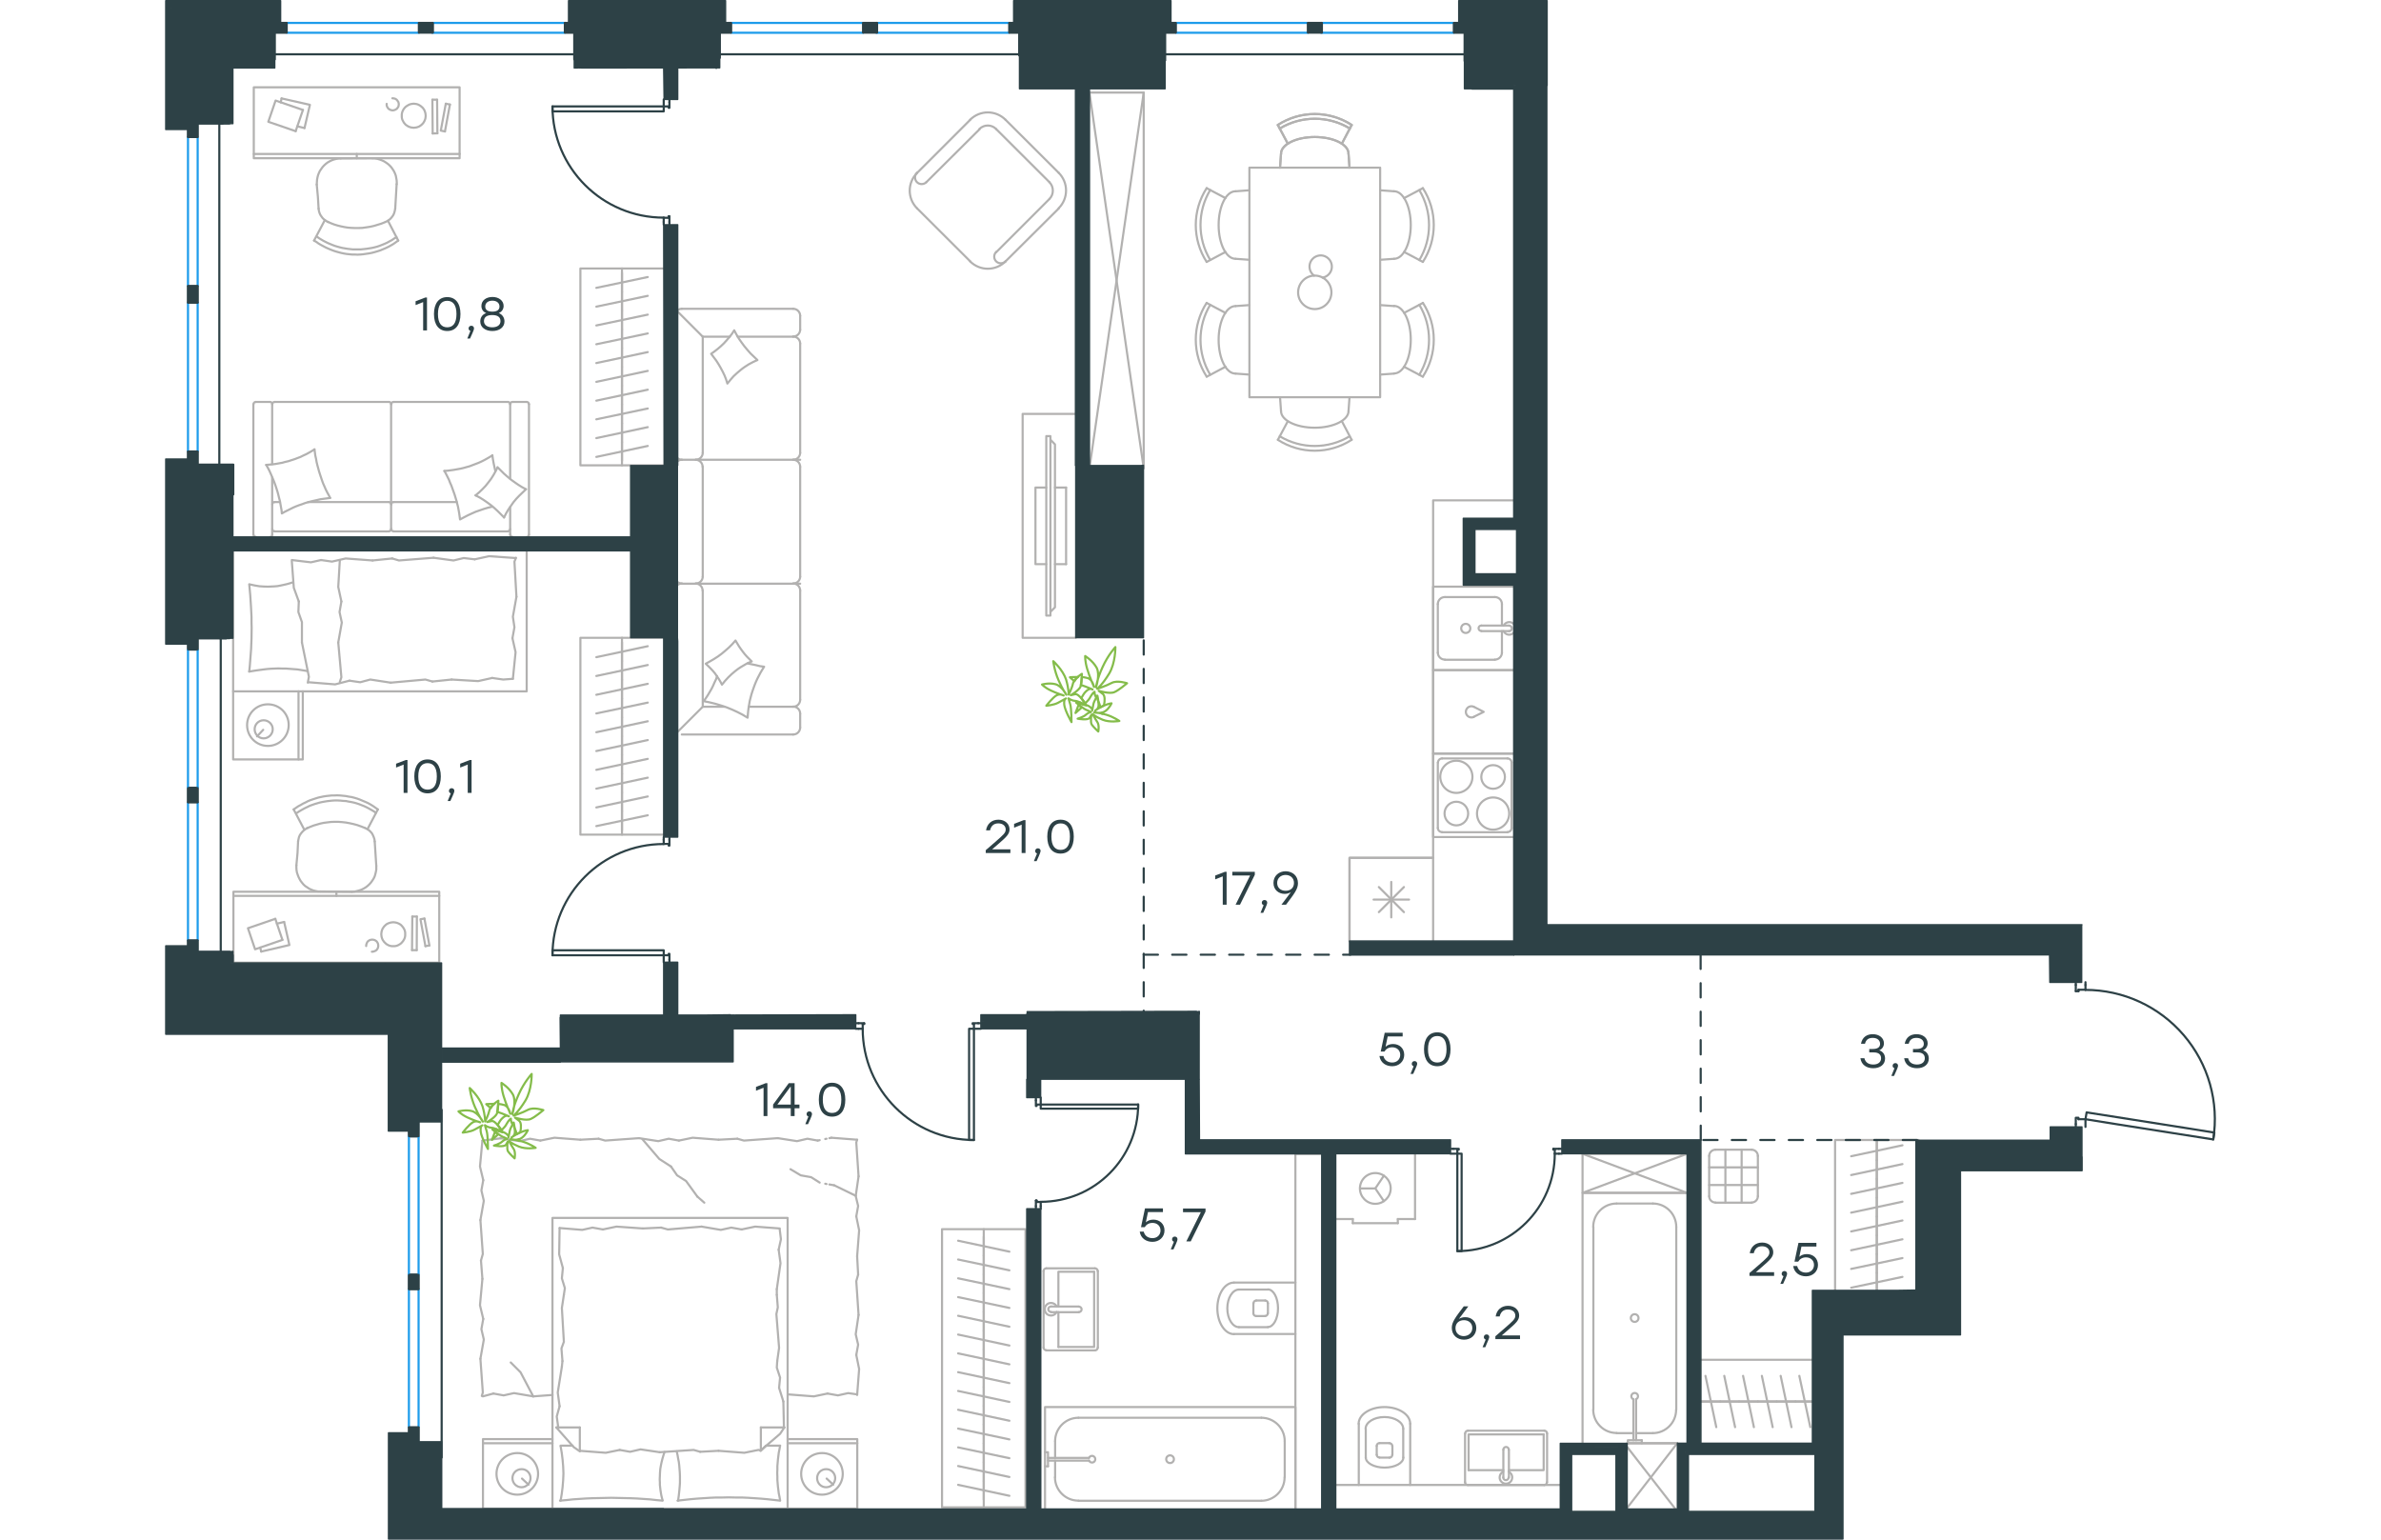 <?xml version="1.0" encoding="utf-8"?>
<!-- Generator: Adobe Illustrator 26.5.0, SVG Export Plug-In . SVG Version: 6.00 Build 0)  -->
<svg version="1.1" id="Слой_1" xmlns="http://www.w3.org/2000/svg" xmlns:xlink="http://www.w3.org/1999/xlink" x="0px" y="0px"
	 viewBox="0 0 1439.9 1081" style="enable-background:new 0 0 1439.9 1081;" xml:space="preserve" width="883" height="571">
<style type="text/css">
	.st0{fill:#DBEAD6;}
	.st1{fill:none;stroke:#2D4146;stroke-width:1.5;stroke-linecap:round;stroke-linejoin:round;stroke-miterlimit:22.926;}
	.st2{fill:none;stroke:#B2B1B0;stroke-width:1.5;stroke-linecap:round;stroke-linejoin:round;stroke-miterlimit:22.926;}
	.st3{fill:none;stroke:#1D9CEB;stroke-width:1.5;stroke-linecap:round;stroke-linejoin:round;stroke-miterlimit:22.926;}
	
		.st4{fill:none;stroke:#2D4146;stroke-width:1.5;stroke-linecap:round;stroke-linejoin:round;stroke-miterlimit:22.926;stroke-dasharray:10,10,0,0,0,0;}
	.st5{fill:#2D4146;}
	
		.st6{fill-rule:evenodd;clip-rule:evenodd;fill:#2D4146;stroke:#2D4146;stroke-linecap:round;stroke-linejoin:round;stroke-miterlimit:10;}
	.st7{fill:none;stroke:#84BC4A;stroke-width:1.5;stroke-linecap:round;stroke-linejoin:round;stroke-miterlimit:22.926;}
</style>
<polygon class="st0" points="47.6,47.9 47.9,47.9 47.6,47.7 "/>
<polygon class="st0" points="1323.6,801.4 1323.6,800.7 1323.4,800.7 "/>
<polygon class="st0" points="947.1,62.5 947.8,62.5 947.9,62.4 947.8,62.3 947.1,62.3 "/>
<polygon class="st0" points="350.1,1059.4 350.1,1059.2 349.9,1059.4 "/>
<polygon class="st0" points="47.6,374.1 47.9,374.1 47.6,373.9 "/>
<polygon class="st0" points="155.6,374.1 155.6,373.9 154.5,374.1 "/>
<line class="st1" x1="614.8" y1="846.8" x2="614.8" y2="848.7"/>
<polyline class="st1" points="614.8,770.6 614.8,772.6 614.8,775.5 "/>
<line class="st1" x1="614.8" y1="843.9" x2="614.8" y2="846.8"/>
<path class="st1" d="M614.8,843.8c37.8,0,68.4-30.6,68.4-68.4"/>
<line class="st1" x1="611.4" y1="846.8" x2="611.4" y2="842.9"/>
<line class="st1" x1="611.4" y1="772.6" x2="611.4" y2="770.6"/>
<line class="st1" x1="614.8" y1="775.5" x2="611.9" y2="775.5"/>
<polyline class="st1" points="611.4,772.6 611.4,776.5 611.9,776.5 611.9,775.5 "/>
<line class="st1" x1="611.9" y1="843.9" x2="611.9" y2="842.9"/>
<line class="st1" x1="611.4" y1="848.7" x2="611.4" y2="846.8"/>
<line class="st1" x1="614.8" y1="843.9" x2="611.9" y2="843.9"/>
<line class="st1" x1="611.9" y1="842.9" x2="611.4" y2="842.9"/>
<polygon class="st1" points="683.2,775.5 683.2,778.4 661.8,778.4 614.8,778.4 614.8,775.5 636.3,775.5 "/>
<line class="st1" x1="486.9" y1="722.3" x2="484.9" y2="722.3"/>
<polyline class="st1" points="572.8,722.3 570.9,722.3 567.9,722.3 "/>
<line class="st1" x1="489.8" y1="722.3" x2="486.9" y2="722.3"/>
<path class="st1" d="M489.8,722.3c0,43.1,35,78.1,78.1,78.1"/>
<line class="st1" x1="486.9" y1="718.4" x2="490.8" y2="718.4"/>
<line class="st1" x1="570.9" y1="718.4" x2="572.8" y2="718.4"/>
<line class="st1" x1="567.9" y1="722.3" x2="567.9" y2="718.9"/>
<polyline class="st1" points="570.9,718.4 567,718.4 567,718.9 567.9,718.9 "/>
<line class="st1" x1="489.8" y1="718.9" x2="490.8" y2="718.9"/>
<line class="st1" x1="484.9" y1="718.4" x2="486.9" y2="718.4"/>
<line class="st1" x1="489.8" y1="722.3" x2="489.8" y2="718.9"/>
<line class="st1" x1="490.8" y1="718.9" x2="490.8" y2="718.4"/>
<polygon class="st1" points="567.9,800.4 564.5,800.4 564.5,779 564.5,722.3 567.9,722.3 567.9,743.8 "/>
<line class="st1" x1="978.6" y1="810" x2="980.6" y2="810"/>
<polyline class="st1" points="902.5,810 904.4,810 907.3,810 "/>
<line class="st1" x1="975.7" y1="810" x2="978.6" y2="810"/>
<path class="st1" d="M907.3,878.4c37.8,0,68.4-30.6,68.4-68.4"/>
<line class="st1" x1="978.6" y1="806.6" x2="974.7" y2="806.6"/>
<line class="st1" x1="904.4" y1="806.6" x2="902.5" y2="806.6"/>
<line class="st1" x1="907.3" y1="810" x2="907.3" y2="807.1"/>
<polyline class="st1" points="904.4,806.6 908.3,806.6 908.3,807.1 907.3,807.1 "/>
<line class="st1" x1="975.7" y1="807.1" x2="974.7" y2="807.1"/>
<line class="st1" x1="980.6" y1="806.6" x2="978.6" y2="806.6"/>
<line class="st1" x1="975.7" y1="810" x2="975.7" y2="807.1"/>
<line class="st1" x1="974.7" y1="807.1" x2="974.7" y2="806.6"/>
<polygon class="st1" points="907.3,831.5 907.3,878.4 910.3,878.4 910.3,857 910.3,810 907.3,810 "/>
<line class="st1" x1="350.1" y1="155.8" x2="350.1" y2="157.7"/>
<polyline class="st1" points="350.1,69.8 350.1,71.8 350.1,74.7 "/>
<line class="st1" x1="350.1" y1="152.9" x2="350.1" y2="155.8"/>
<path class="st1" d="M272,74.7c0,43.2,35,78.1,78.1,78.1"/>
<line class="st1" x1="354.1" y1="155.8" x2="354.1" y2="151.9"/>
<line class="st1" x1="354.1" y1="71.8" x2="354.1" y2="69.8"/>
<line class="st1" x1="350.1" y1="74.7" x2="353.6" y2="74.7"/>
<polyline class="st1" points="354.1,71.8 354.1,75.7 353.6,75.7 353.6,74.7 "/>
<line class="st1" x1="353.6" y1="152.9" x2="353.6" y2="151.9"/>
<line class="st1" x1="354.1" y1="157.7" x2="354.1" y2="155.8"/>
<line class="st1" x1="350.1" y1="152.9" x2="353.6" y2="152.9"/>
<line class="st1" x1="353.6" y1="151.9" x2="354.1" y2="151.9"/>
<polygon class="st1" points="328.7,74.7 272,74.7 272,78.2 293.4,78.2 350.1,78.2 350.1,74.7 "/>
<line class="st1" x1="1348.3" y1="691.5" x2="1348.3" y2="689.6"/>
<polyline class="st1" points="1348.3,791.2 1348.3,789.2 1348.3,785.8 "/>
<line class="st1" x1="1348.3" y1="694.9" x2="1348.3" y2="691.5"/>
<path class="st1" d="M1438,800c4.2-26.2-3.4-53-20.7-73.2c-17.3-20.2-42.5-31.8-69.1-31.8"/>
<line class="st1" x1="1341.5" y1="691.5" x2="1341.5" y2="695.9"/>
<line class="st1" x1="1341.5" y1="789.2" x2="1341.5" y2="791.2"/>
<line class="st1" x1="1348.3" y1="785.8" x2="1343.4" y2="785.8"/>
<polyline class="st1" points="1341.5,789.2 1341.5,784.8 1343.4,784.8 1343.4,785.8 "/>
<line class="st1" x1="1343.4" y1="694.9" x2="1343.4" y2="695.9"/>
<line class="st1" x1="1341.5" y1="689.6" x2="1341.5" y2="691.5"/>
<line class="st1" x1="1348.3" y1="694.9" x2="1343.4" y2="694.9"/>
<line class="st1" x1="1343.4" y1="695.9" x2="1341.5" y2="695.9"/>
<polygon class="st1" points="1369.5,789.2 1438,800 1438.8,795.2 1417.6,791.8 1349.1,781 1348.3,785.8 "/>
<line class="st2" x1="574.8" y1="868.4" x2="574.8" y2="881.5"/>
<line class="st2" x1="592.8" y1="878.8" x2="556.8" y2="871.1"/>
<line class="st2" x1="574.8" y1="881.5" x2="574.8" y2="894.7"/>
<line class="st2" x1="592.8" y1="891.9" x2="556.8" y2="884.3"/>
<line class="st2" x1="574.8" y1="894.7" x2="574.8" y2="907.9"/>
<line class="st2" x1="592.8" y1="905.1" x2="556.8" y2="897.5"/>
<line class="st2" x1="574.8" y1="907.9" x2="574.8" y2="921.1"/>
<line class="st2" x1="592.8" y1="918.3" x2="556.8" y2="910.7"/>
<line class="st2" x1="574.8" y1="921.1" x2="574.8" y2="934.3"/>
<line class="st2" x1="592.8" y1="931.5" x2="556.8" y2="923.8"/>
<line class="st2" x1="574.8" y1="934.3" x2="574.8" y2="947.5"/>
<line class="st2" x1="592.8" y1="944.7" x2="556.8" y2="937"/>
<line class="st2" x1="574.8" y1="947.5" x2="574.8" y2="960.6"/>
<line class="st2" x1="592.8" y1="957.9" x2="556.8" y2="950.2"/>
<line class="st2" x1="574.8" y1="960.6" x2="574.8" y2="973.8"/>
<line class="st2" x1="592.8" y1="971.1" x2="556.8" y2="963.4"/>
<line class="st2" x1="574.8" y1="863" x2="574.8" y2="1058.3"/>
<line class="st2" x1="574.8" y1="973.8" x2="574.8" y2="987"/>
<line class="st2" x1="592.8" y1="984.3" x2="556.8" y2="976.6"/>
<line class="st2" x1="574.8" y1="987" x2="574.8" y2="1000.2"/>
<line class="st2" x1="592.8" y1="997.5" x2="556.8" y2="989.8"/>
<line class="st2" x1="574.8" y1="1000.2" x2="574.8" y2="1013.4"/>
<line class="st2" x1="592.8" y1="1010.6" x2="556.8" y2="1003"/>
<line class="st2" x1="574.8" y1="1013.4" x2="574.8" y2="1026.6"/>
<line class="st2" x1="592.8" y1="1023.8" x2="556.8" y2="1016.2"/>
<line class="st2" x1="574.8" y1="1026.6" x2="574.8" y2="1039.8"/>
<line class="st2" x1="592.8" y1="1037" x2="556.8" y2="1029.3"/>
<line class="st2" x1="574.8" y1="1039.8" x2="574.8" y2="1052.9"/>
<line class="st2" x1="592.8" y1="1050.2" x2="556.8" y2="1042.5"/>
<rect x="545.5" y="863" class="st2" width="58.6" height="195.3"/>
<line class="st2" x1="687.1" y1="328.7" x2="686.9" y2="327.3"/>
<line class="st2" x1="686.8" y1="326.7" x2="649" y2="65"/>
<polyline class="st2" points="649,65 687.1,65 649.3,326.7 "/>
<line class="st2" x1="687.1" y1="65" x2="687.1" y2="328.7"/>
<path class="st2" d="M782.6,306.3c15.1,9.1,34,9.1,49.1,0"/>
<path class="st2" d="M781.3,308.8c15.8,10.2,36,10.2,51.8,0"/>
<line class="st2" x1="788.3" y1="295.7" x2="781.3" y2="308.8"/>
<line class="st2" x1="826.2" y1="295.7" x2="833.1" y2="308.8"/>
<line class="st2" x1="830.9" y1="288.6" x2="831.6" y2="278.8"/>
<line class="st2" x1="783.5" y1="288.6" x2="782.8" y2="278.8"/>
<path class="st2" d="M783.5,288.6c0,6.5,10.6,11.7,23.7,11.7c13.1,0,23.7-5.3,23.7-11.7"/>
<path class="st2" d="M831.8,90.2c-15.1-9.1-34-9.1-49.1,0"/>
<path class="st2" d="M833.1,87.7c-15.8-10.2-36-10.2-51.8,0"/>
<line class="st2" x1="788.3" y1="100.9" x2="781.3" y2="87.8"/>
<line class="st2" x1="826.2" y1="100.9" x2="833.1" y2="87.8"/>
<line class="st2" x1="830.9" y1="107.9" x2="831.6" y2="117.7"/>
<line class="st2" x1="783.5" y1="107.9" x2="782.8" y2="117.7"/>
<path class="st2" d="M830.9,107.9c0-6.5-10.6-11.7-23.7-11.7c-13.1,0-23.7,5.3-23.7,11.7"/>
<path class="st2" d="M880.6,182.6c9.1-15.1,9.1-34,0-49.1"/>
<path class="st2" d="M883.1,183.9c10.2-15.8,10.2-36,0-51.8"/>
<line class="st2" x1="869.9" y1="176.9" x2="883.1" y2="183.9"/>
<line class="st2" x1="869.9" y1="139.1" x2="883.1" y2="132.1"/>
<line class="st2" x1="862.9" y1="134.3" x2="853.1" y2="133.6"/>
<line class="st2" x1="862.9" y1="181.7" x2="853.1" y2="182.4"/>
<path class="st2" d="M862.9,181.7c6.5,0,11.7-10.6,11.7-23.7c0-13.1-5.3-23.7-11.7-23.7"/>
<path class="st2" d="M733.8,133.4c-9.1,15.1-9.1,34,0,49.1"/>
<path class="st2" d="M731.3,132.1c-10.2,15.8-10.2,36,0,51.8"/>
<line class="st2" x1="744.5" y1="176.9" x2="731.3" y2="183.9"/>
<line class="st2" x1="744.5" y1="139.1" x2="731.3" y2="132.1"/>
<line class="st2" x1="751.6" y1="134.3" x2="761.3" y2="133.6"/>
<line class="st2" x1="751.6" y1="181.7" x2="761.3" y2="182.4"/>
<path class="st2" d="M751.5,134.3c-6.5,0-11.8,10.6-11.8,23.7c0,13.1,5.3,23.7,11.8,23.7"/>
<path class="st2" d="M880.6,263.1c9.1-15.1,9.1-34,0-49.1"/>
<path class="st2" d="M883.1,264.4c10.2-15.8,10.2-36,0-51.8"/>
<line class="st2" x1="869.9" y1="257.5" x2="883.1" y2="264.5"/>
<line class="st2" x1="869.9" y1="219.7" x2="883.1" y2="212.7"/>
<line class="st2" x1="862.9" y1="214.9" x2="853.1" y2="214.2"/>
<line class="st2" x1="862.9" y1="262.3" x2="853.1" y2="263"/>
<path class="st2" d="M862.9,262.2c6.5,0,11.7-10.6,11.7-23.7c0-13.1-5.3-23.7-11.7-23.7"/>
<path class="st2" d="M733.8,214c-9.1,15.1-9.1,34,0,49.1"/>
<path class="st2" d="M731.3,212.6c-10.2,15.8-10.2,36,0,51.8"/>
<line class="st2" x1="744.5" y1="257.5" x2="731.3" y2="264.5"/>
<line class="st2" x1="744.5" y1="219.7" x2="731.3" y2="212.7"/>
<line class="st2" x1="751.6" y1="214.9" x2="761.3" y2="214.2"/>
<line class="st2" x1="751.6" y1="262.3" x2="761.3" y2="263"/>
<path class="st2" d="M751.5,214.9c-6.5,0-11.8,10.6-11.8,23.7c0,13.1,5.3,23.7,11.8,23.7"/>
<path class="st2" d="M831.8,90.2c-15.1-9.1-34-9.1-49.1,0"/>
<path class="st2" d="M833.1,87.7c-15.8-10.2-36-10.2-51.8,0"/>
<line class="st2" x1="788.3" y1="100.9" x2="781.3" y2="87.8"/>
<line class="st2" x1="826.2" y1="100.9" x2="833.1" y2="87.8"/>
<line class="st2" x1="830.9" y1="107.9" x2="831.6" y2="117.7"/>
<line class="st2" x1="783.5" y1="107.9" x2="782.8" y2="117.7"/>
<path class="st2" d="M830.9,107.9c0-6.5-10.6-11.7-23.7-11.7c-13.1,0-23.7,5.3-23.7,11.7"/>
<path class="st2" d="M812.7,194.9c3.7-0.6,6.4-3.8,6.5-7.5c0.1-3.7-2.4-7-6.1-7.9c-3.6-0.8-7.3,1-8.9,4.4c-1.5,3.4-0.5,7.4,2.5,9.6"
	/>
<path class="st2" d="M807.2,193.5c-6.5,0-11.7,5.3-11.7,11.8c0,6.5,5.3,11.7,11.7,11.7c6.5,0,11.7-5.3,11.7-11.7
	C818.9,198.8,813.7,193.5,807.2,193.5"/>
<rect x="761.3" y="117.7" class="st2" width="91.8" height="161.2"/>
<line class="st2" x1="938.6" y1="458.3" x2="938.6" y2="443.1"/>
<path class="st2" d="M913.2,444.4c1.8,0,3.2-1.4,3.2-3.2c0-1.8-1.4-3.2-3.2-3.2c-1.8,0-3.2,1.4-3.2,3.2
	C910,442.9,911.4,444.4,913.2,444.4"/>
<path class="st2" d="M924.1,439.2c-1.1,0-1.9,0.9-1.9,1.9c0,1.1,0.9,1.9,1.9,1.9"/>
<line class="st2" x1="943.7" y1="443.1" x2="924.2" y2="443.1"/>
<path class="st2" d="M943.7,443.1c1.1,0,1.9-0.9,1.9-1.9c0-1.1-0.9-1.9-1.9-1.9"/>
<line class="st2" x1="943.7" y1="439.2" x2="924.2" y2="439.2"/>
<path class="st2" d="M939.7,443.1c0.7,1.3,1.9,2.3,3.4,2.5c1.5,0.2,3-0.4,3.9-1.5"/>
<path class="st2" d="M947.1,438.3c-1-1.1-2.4-1.7-3.9-1.5c-1.5,0.2-2.8,1.1-3.4,2.5"/>
<path class="st2" d="M933.7,463.1c2.7,0,4.9-2.2,4.9-4.9"/>
<path class="st2" d="M938.6,424.1c0-2.7-2.2-4.9-4.9-4.9"/>
<path class="st2" d="M893.6,458.2c0,2.7,2.2,4.9,4.9,4.9"/>
<path class="st2" d="M898.5,419.2c-2.7,0-4.9,2.2-4.9,4.9"/>
<line class="st2" x1="933.7" y1="463.2" x2="898.6" y2="463.2"/>
<line class="st2" x1="893.6" y1="458.3" x2="893.6" y2="424.1"/>
<line class="st2" x1="898.6" y1="419.2" x2="933.7" y2="419.2"/>
<line class="st2" x1="938.6" y1="424.1" x2="938.6" y2="439.2"/>
<polyline class="st2" points="947,470.5 890.3,470.5 890.3,411.9 946.9,411.9 "/>
<line class="st2" x1="869.8" y1="622.8" x2="852.2" y2="640.4"/>
<line class="st2" x1="852.2" y1="622.8" x2="869.8" y2="640.4"/>
<line class="st2" x1="873.4" y1="631.6" x2="848.5" y2="631.6"/>
<line class="st2" x1="860.9" y1="619.2" x2="860.9" y2="644.1"/>
<polyline class="st2" points="831.6,660.8 831.6,602.3 890.3,602.3 890.3,660.8 "/>
<path class="st2" d="M906.6,556.7c6.2,0,11.3-5,11.3-11.3c0-6.2-5-11.3-11.3-11.3c-6.2,0-11.3,5-11.3,11.3
	C895.4,551.7,900.4,556.7,906.6,556.7"/>
<path class="st2" d="M906.6,579.5c4.6,0,8.3-3.7,8.3-8.3c0-4.6-3.7-8.3-8.3-8.3c-4.6,0-8.3,3.7-8.3,8.3
	C898.3,575.8,902.1,579.5,906.6,579.5"/>
<path class="st2" d="M932.4,582.5c6.2,0,11.3-5,11.3-11.3s-5-11.3-11.3-11.3c-6.2,0-11.3,5-11.3,11.3S926.2,582.5,932.4,582.5"/>
<path class="st2" d="M932.4,553.8c4.6,0,8.3-3.7,8.3-8.3c0-4.6-3.7-8.3-8.3-8.3c-4.6,0-8.3,3.7-8.3,8.3
	C924.1,550,927.8,553.8,932.4,553.8"/>
<path class="st2" d="M893.6,581.3c0,1.6,1.3,2.9,2.9,2.9"/>
<path class="st2" d="M896.6,532.5c-1.6,0-2.9,1.3-2.9,2.9"/>
<path class="st2" d="M942.5,584.2c1.6,0,2.9-1.3,2.9-2.9"/>
<path class="st2" d="M945.4,535.4c0-1.6-1.3-2.9-2.9-2.9"/>
<line class="st2" x1="893.6" y1="581.3" x2="893.6" y2="535.4"/>
<line class="st2" x1="942.5" y1="584.3" x2="896.6" y2="584.3"/>
<line class="st2" x1="945.4" y1="535.4" x2="945.4" y2="581.3"/>
<line class="st2" x1="896.6" y1="532.5" x2="942.5" y2="532.5"/>
<polyline class="st2" points="946.9,587.7 890.3,587.7 890.3,529.1 946.9,529.1 "/>
<polyline class="st2" points="831.6,660.8 831.6,602.3 890.3,602.3 890.3,351.3 946.9,351.3 "/>
<line class="st2" x1="1201.8" y1="905.9" x2="1201.8" y2="893.7"/>
<line class="st2" x1="1219.8" y1="896.5" x2="1183.8" y2="904.1"/>
<line class="st2" x1="1201.8" y1="893.7" x2="1201.8" y2="880.5"/>
<line class="st2" x1="1219.8" y1="883.3" x2="1183.8" y2="890.9"/>
<line class="st2" x1="1201.8" y1="905.9" x2="1201.8" y2="800.4"/>
<line class="st2" x1="1201.8" y1="880.5" x2="1201.8" y2="867.3"/>
<line class="st2" x1="1219.8" y1="870.1" x2="1183.8" y2="877.8"/>
<line class="st2" x1="1201.8" y1="867.3" x2="1201.8" y2="854.1"/>
<line class="st2" x1="1219.8" y1="856.9" x2="1183.8" y2="864.6"/>
<line class="st2" x1="1201.8" y1="854.1" x2="1201.8" y2="840.9"/>
<line class="st2" x1="1219.8" y1="843.7" x2="1183.8" y2="851.4"/>
<line class="st2" x1="1201.8" y1="840.9" x2="1201.8" y2="827.8"/>
<line class="st2" x1="1219.8" y1="830.5" x2="1183.8" y2="838.2"/>
<line class="st2" x1="1201.8" y1="827.8" x2="1201.8" y2="814.6"/>
<line class="st2" x1="1219.8" y1="817.3" x2="1183.8" y2="825"/>
<line class="st2" x1="1201.8" y1="814.6" x2="1201.8" y2="801.4"/>
<line class="st2" x1="1219.8" y1="804.1" x2="1183.8" y2="811.8"/>
<line class="st2" x1="1231.1" y1="800.4" x2="1229.3" y2="800.4"/>
<polyline class="st2" points="1229.2,800.4 1172.5,800.4 1172.5,905.9 "/>
<path class="st2" d="M918.8,496.2c-1.6-0.7-3.6-0.3-4.7,1.2c-1.1,1.4-1.1,3.4,0,4.8c1.1,1.4,3,1.9,4.7,1.2"/>
<polyline class="st2" points="918.8,496.2 925.8,499.8 918.8,503.3 "/>
<polyline class="st2" points="947,470.5 890.3,470.5 890.3,529.1 946.9,529.1 "/>
<path class="st2" d="M1118.3,811.6c0-2.4-2-4.4-4.4-4.4"/>
<path class="st2" d="M1113.9,844.3c2.4,0,4.4-2,4.4-4.4"/>
<path class="st2" d="M1084.1,839.9c0,2.4,2,4.4,4.4,4.4"/>
<path class="st2" d="M1088.5,807.2c-2.4,0-4.4,2-4.4,4.4"/>
<line class="st2" x1="1084.1" y1="832" x2="1118.3" y2="832"/>
<line class="st2" x1="1084.1" y1="819.6" x2="1118.3" y2="819.6"/>
<line class="st2" x1="1095.5" y1="807.2" x2="1095.5" y2="844.4"/>
<line class="st2" x1="1106.9" y1="807.2" x2="1106.9" y2="844.4"/>
<line class="st2" x1="1088.5" y1="844.4" x2="1113.9" y2="844.4"/>
<line class="st2" x1="1118.3" y1="839.9" x2="1118.3" y2="811.6"/>
<line class="st2" x1="1113.9" y1="807.2" x2="1088.5" y2="807.2"/>
<line class="st2" x1="1084.1" y1="811.6" x2="1084.1" y2="839.9"/>
<line class="st2" x1="377.5" y1="236.4" x2="396.5" y2="236.4"/>
<polygon class="st2" points="415.9,252.8 414.3,253.5 412.8,254.2 411.3,255 409.8,255.8 408.4,256.7 407,257.6 405.6,258.6 
	404.3,259.6 403,260.7 401.7,261.8 399.2,264.1 397,266.6 394.8,269.3 393.9,266.4 392.8,263.6 391.5,260.9 390.1,258.3 
	388.6,255.7 387,253.2 385.2,250.8 383.4,248.4 385.8,246.7 388.1,244.9 390.3,243 392.4,241 394.3,238.9 396.2,236.7 398,234.4 
	399.6,231.9 401.2,234.9 402.9,237.8 404.8,240.5 406.8,243.2 408.9,245.7 411.1,248.2 413.5,250.5 "/>
<line class="st2" x1="377.5" y1="496.2" x2="392.7" y2="496.2"/>
<polyline class="st2" points="409,465.8 411.9,466.4 414.8,467 417.7,467.7 420.6,468.1 419.3,470.2 418.1,472.2 417,474.3 
	415.9,476.4 414.9,478.6 414,480.8 413.2,483 412.4,485.3 411.7,487.5 411.1,489.8 410.5,492.1 410.1,494.5 409.7,496.8 
	409.4,499.2 409.2,501.5 409,503.9 405.5,501.8 401.8,499.9 398.1,498.2 394.2,496.6 390.3,495.3 386.3,494.1 382.2,493.1 
	378.2,492.3 379.6,490.3 381,488.2 382.3,486 383.6,483.8 384.7,481.6 385.7,479.3 386.8,477 387.6,474.7 "/>
<polygon class="st2" points="411.9,464.4 410.4,465 408.8,465.7 407.4,466.5 405.9,467.4 404.5,468.2 403.1,469.1 401.7,470.1 
	400.4,471.1 399.1,472.2 397.8,473.3 395.4,475.6 393.1,478.1 391,480.7 389.9,478.6 388.7,476.6 387.4,474.7 386.1,472.8 
	384.6,471 383,469.3 381.3,467.6 379.6,466 382.5,464.4 385.4,462.7 388.2,460.9 390.9,458.9 393.4,456.8 395.9,454.6 398.3,452.2 
	400.5,449.7 401.7,451.7 402.9,453.7 404.2,455.6 405.6,457.5 407,459.3 408.6,461.1 410.2,462.7 "/>
<line class="st2" x1="377.5" y1="236.4" x2="359.9" y2="218.8"/>
<polyline class="st2" points="377.5,414.6 377.5,496.2 359.9,513.8 "/>
<line class="st2" x1="377.5" y1="327.7" x2="377.5" y2="404.9"/>
<line class="st2" x1="377.5" y1="236.4" x2="377.5" y2="317.9"/>
<path class="st2" d="M359.8,321.7c0.9,0.7,1.9,1.1,3,1.1"/>
<path class="st2" d="M362.8,322.8c-1.1,0-2.2,0.4-3,1.1"/>
<path class="st2" d="M359.8,408.6c0.9,0.7,1.9,1.1,3.1,1.1"/>
<path class="st2" d="M362.8,409.7c-1.1,0-2.2,0.4-3.1,1.1"/>
<path class="st2" d="M372.6,322.8c2.7,0,4.9-2.2,4.9-4.9"/>
<path class="st2" d="M377.4,327.7c0-2.7-2.2-4.9-4.9-4.9"/>
<path class="st2" d="M372.6,409.7c2.7,0,4.9-2.2,4.9-4.9"/>
<path class="st2" d="M377.4,414.6c0-2.7-2.2-4.9-4.9-4.9"/>
<line class="st2" x1="445.9" y1="317.9" x2="445.9" y2="241.2"/>
<line class="st2" x1="445.9" y1="404.9" x2="445.9" y2="327.7"/>
<line class="st2" x1="445.9" y1="491.3" x2="445.9" y2="414.6"/>
<path class="st2" d="M445.9,241.2c0-2.7-2.2-4.9-4.9-4.9"/>
<path class="st2" d="M441,322.8c2.7,0,4.9-2.2,4.9-4.9"/>
<path class="st2" d="M445.9,327.7c0-2.7-2.2-4.9-4.9-4.9"/>
<path class="st2" d="M441,409.7c2.7,0,4.9-2.2,4.9-4.9"/>
<path class="st2" d="M445.9,414.6c0-2.7-2.2-4.9-4.9-4.9"/>
<path class="st2" d="M441,496.2c2.7,0,4.9-2.2,4.9-4.9"/>
<path class="st2" d="M441,236.3c2.7,0,4.9-2.2,4.9-4.9"/>
<path class="st2" d="M445.9,221.7c0-2.7-2.2-4.9-4.9-4.9"/>
<path class="st2" d="M362.8,216.8c-1.1,0-2.2,0.4-3,1"/>
<path class="st2" d="M445.9,501c0-2.7-2.2-4.9-4.9-4.9"/>
<path class="st2" d="M441,515.7c2.7,0,4.9-2.2,4.9-4.9"/>
<line class="st2" x1="362.8" y1="322.8" x2="445.9" y2="322.8"/>
<line class="st2" x1="362.8" y1="409.8" x2="445.9" y2="409.8"/>
<line class="st2" x1="362.8" y1="216.8" x2="441" y2="216.8"/>
<line class="st2" x1="445.9" y1="221.7" x2="445.9" y2="231.5"/>
<line class="st2" x1="441" y1="236.4" x2="402" y2="236.4"/>
<line class="st2" x1="362.8" y1="515.7" x2="441" y2="515.7"/>
<line class="st2" x1="445.9" y1="510.8" x2="445.9" y2="501.1"/>
<line class="st2" x1="441" y1="496.2" x2="409.8" y2="496.2"/>
<polyline class="st2" points="639.4,447.8 602.1,447.8 602.1,290.6 639.2,290.6 "/>
<line class="st2" x1="632.6" y1="342.3" x2="624.8" y2="342.3"/>
<line class="st2" x1="632.6" y1="396.1" x2="624.8" y2="396.1"/>
<polyline class="st2" points="621.7,429.5 624.8,426.4 624.8,312 621.7,308.8 "/>
<rect x="618.7" y="306.2" class="st2" width="2.9" height="126"/>
<polyline class="st2" points="618.7,396.1 611.1,396.1 611.1,342.3 618.7,342.3 "/>
<line class="st2" x1="632.6" y1="342.3" x2="632.6" y2="396.1"/>
<path class="st2" d="M527.9,121.3c-1.8,1.8-1.8,4.8,0,6.6c1.8,1.8,4.8,1.8,6.6,0"/>
<path class="st2" d="M583.5,176.9c-1.8,1.8-1.8,4.8,0,6.6c1.8,1.8,4.8,1.8,6.6,0"/>
<path class="st2" d="M627.4,146.2c6.9-6.9,6.9-18,0-24.9"/>
<path class="st2" d="M590.1,84.1c-6.9-6.9-18-6.9-24.9,0"/>
<path class="st2" d="M528,121.4c-6.9,6.9-6.9,18,0,24.9"/>
<path class="st2" d="M565.2,183.5c6.9,6.9,18,6.9,24.9,0"/>
<path class="st2" d="M583.5,90.6c-3.2-3.3-8.5-3.3-11.8,0"/>
<path class="st2" d="M620.9,139.7c3.2-3.2,3.2-8.5,0-11.8"/>
<line class="st2" x1="590.1" y1="84.1" x2="627.5" y2="121.4"/>
<line class="st2" x1="627.5" y1="146.3" x2="590.1" y2="183.5"/>
<line class="st2" x1="565.3" y1="183.5" x2="528" y2="146.3"/>
<line class="st2" x1="528" y1="121.4" x2="565.3" y2="84.1"/>
<line class="st2" x1="583.6" y1="90.7" x2="620.9" y2="127.9"/>
<line class="st2" x1="620.9" y1="139.7" x2="583.6" y2="177"/>
<line class="st2" x1="534.5" y1="127.9" x2="571.9" y2="90.7"/>
<line class="st2" x1="1078.2" y1="984" x2="1156.4" y2="984"/>
<line class="st2" x1="1078.7" y1="984" x2="1091.9" y2="984"/>
<line class="st2" x1="1089.1" y1="1002" x2="1081.5" y2="966"/>
<line class="st2" x1="1091.9" y1="984" x2="1105.1" y2="984"/>
<line class="st2" x1="1102.3" y1="1002" x2="1094.7" y2="966"/>
<line class="st2" x1="1105.1" y1="984" x2="1118.3" y2="984"/>
<line class="st2" x1="1115.5" y1="1002" x2="1107.9" y2="966"/>
<line class="st2" x1="1118.3" y1="984" x2="1131.5" y2="984"/>
<line class="st2" x1="1128.7" y1="1002" x2="1121.1" y2="966"/>
<line class="st2" x1="1131.5" y1="984" x2="1144.7" y2="984"/>
<line class="st2" x1="1141.9" y1="1002" x2="1134.3" y2="966"/>
<line class="st2" x1="1144.7" y1="984" x2="1156.4" y2="984"/>
<line class="st2" x1="1155.1" y1="1002" x2="1147.4" y2="966"/>
<line class="st2" x1="1156.4" y1="954.7" x2="1078.2" y2="954.7"/>
<line class="st2" x1="1019.2" y1="1006.2" x2="1030.9" y2="1006.2"/>
<path class="st2" d="M1032.8,982.4c1-0.5,1.5-1.5,1.3-2.6c-0.2-1.1-1.2-1.8-2.3-1.8c-1.1,0-2,0.7-2.3,1.8c-0.2,1.1,0.3,2.1,1.3,2.6"
	/>
<line class="st2" x1="1030.9" y1="1011.2" x2="1030.9" y2="982.4"/>
<line class="st2" x1="1032.8" y1="1011.2" x2="1032.8" y2="982.4"/>
<line class="st2" x1="1036.8" y1="1011.2" x2="1036.8" y2="1013.3"/>
<polyline class="st2" points="1036.8,1011.2 1027,1011.2 1027,1013.3 "/>
<path class="st2" d="M1031.8,928.1c1.5,0,2.7-1.2,2.7-2.7c0-1.5-1.2-2.7-2.7-2.7c-1.5,0-2.7,1.2-2.7,2.7
	C1029.1,926.9,1030.3,928.1,1031.8,928.1"/>
<path class="st2" d="M1002.7,989.7c0,9.1,7.4,16.4,16.4,16.4"/>
<path class="st2" d="M1044.5,1006.2c9.1,0,16.4-7.4,16.4-16.4"/>
<path class="st2" d="M1019.1,845c-9.1,0-16.4,7.4-16.4,16.4"/>
<path class="st2" d="M1061,861.4c0-9.1-7.4-16.4-16.4-16.4"/>
<line class="st2" x1="1044.6" y1="1006.2" x2="1032.8" y2="1006.2"/>
<line class="st2" x1="1002.8" y1="989.8" x2="1002.8" y2="861.4"/>
<line class="st2" x1="1019.2" y1="845" x2="1044.6" y2="845"/>
<line class="st2" x1="1061" y1="861.4" x2="1061" y2="989.8"/>
<line class="st2" x1="1061.7" y1="1013.3" x2="1026.5" y2="1013.3"/>
<polyline class="st2" points="995.2,1013.3 995.2,837.5 1068.5,837.5 "/>
<line class="st2" x1="865.5" y1="855.9" x2="865.5" y2="858.8"/>
<line class="st2" x1="833.9" y1="855.9" x2="833.9" y2="858.8"/>
<line class="st2" x1="877.6" y1="855.9" x2="865.5" y2="855.9"/>
<line class="st2" x1="821.9" y1="855.9" x2="833.9" y2="855.9"/>
<polyline class="st2" points="855.7,825.5 849.7,834.4 855.7,843.3 "/>
<line class="st2" x1="849.7" y1="834.4" x2="839" y2="834.4"/>
<path class="st2" d="M860.5,834.4c0-5.9-4.8-10.8-10.8-10.8c-5.9,0-10.8,4.8-10.8,10.8c0,5.9,4.8,10.8,10.8,10.8
	C855.6,845.2,860.5,840.3,860.5,834.4"/>
<line class="st2" x1="877.6" y1="810" x2="877.6" y2="855.9"/>
<line class="st2" x1="865.5" y1="858.8" x2="833.9" y2="858.8"/>
<path class="st2" d="M852.6,1013.2c-1.1,0-1.9,0.9-1.9,1.9"/>
<path class="st2" d="M861.6,1015.2c0-1.1-0.9-1.9-1.9-1.9"/>
<path class="st2" d="M850.7,1021.4c0,1.1,0.9,1.9,1.9,1.9"/>
<path class="st2" d="M859.7,1023.4c1.1,0,1.9-0.9,1.9-1.9"/>
<line class="st2" x1="850.7" y1="1021.4" x2="850.7" y2="1015.2"/>
<line class="st2" x1="852.7" y1="1013.2" x2="859.7" y2="1013.2"/>
<line class="st2" x1="861.7" y1="1015.2" x2="861.7" y2="1021.4"/>
<line class="st2" x1="859.7" y1="1023.4" x2="852.7" y2="1023.4"/>
<path class="st2" d="M843,1023.3c0,3.9,5.9,7.1,13.2,7.1c7.3,0,13.2-3.2,13.2-7.1"/>
<line class="st2" x1="843" y1="1003.1" x2="843" y2="1023.4"/>
<path class="st2" d="M869.3,1003.1c0-4.5-5.9-8.2-13.2-8.2c-7.3,0-13.2,3.7-13.2,8.2"/>
<line class="st2" x1="869.3" y1="1003.1" x2="869.3" y2="1023.4"/>
<path class="st2" d="M874.2,999.6c0-6.5-8.1-11.7-18.1-11.7c-10,0-18.1,5.3-18.1,11.7"/>
<line class="st2" x1="838.1" y1="999.6" x2="838.1" y2="1042.6"/>
<line class="st2" x1="874.2" y1="999.6" x2="874.2" y2="1042.6"/>
<line class="st2" x1="821.9" y1="1042.6" x2="979.6" y2="1042.6"/>
<line class="st2" x1="939.6" y1="1032.2" x2="915.2" y2="1032.2"/>
<polyline class="st2" points="943.5,1032.2 967.9,1032.2 967.9,1007.1 "/>
<polyline class="st2" points="967.9,1007.1 915.2,1007.1 915.2,1032.2 "/>
<path class="st2" d="M914.7,1004.5c-1.1,0-1.9,0.9-1.9,1.9"/>
<path class="st2" d="M970.3,1006.4c0-1.1-0.9-1.9-1.9-1.9"/>
<path class="st2" d="M912.7,1040.7c0,1.1,0.9,1.9,1.9,1.9"/>
<path class="st2" d="M968.3,1042.6c1.1,0,1.9-0.9,1.9-1.9"/>
<path class="st2" d="M943.4,1017.8c0-1.1-0.9-1.9-1.9-1.9c-1.1,0-1.9,0.9-1.9,1.9"/>
<line class="st2" x1="939.6" y1="1037.3" x2="939.6" y2="1017.8"/>
<path class="st2" d="M939.5,1037.3c0,1.1,0.9,1.9,1.9,1.9c1.1,0,1.9-0.9,1.9-1.9"/>
<line class="st2" x1="943.5" y1="1037.3" x2="943.5" y2="1017.8"/>
<path class="st2" d="M939.5,1033.3c-1.9,0.9-2.8,3-2.4,5c0.5,2,2.3,3.4,4.3,3.4c2.1,0,3.9-1.4,4.3-3.4c0.5-2-0.5-4.1-2.4-5"/>
<line class="st2" x1="912.7" y1="1040.7" x2="912.7" y2="1006.5"/>
<line class="st2" x1="914.7" y1="1004.5" x2="968.4" y2="1004.5"/>
<line class="st2" x1="970.3" y1="1006.5" x2="970.3" y2="1040.7"/>
<line class="st2" x1="968.4" y1="1042.6" x2="914.7" y2="1042.6"/>
<path class="st2" d="M766.1,913.1c-1.1,0-1.9,0.9-1.9,1.9"/>
<path class="st2" d="M764.1,922.1c0,1.1,0.9,1.9,1.9,1.9"/>
<path class="st2" d="M774.3,915c0-1.1-0.9-1.9-1.9-1.9"/>
<path class="st2" d="M772.3,924c1.1,0,1.9-0.9,1.9-1.9"/>
<line class="st2" x1="772.4" y1="913.1" x2="766.1" y2="913.1"/>
<line class="st2" x1="764.1" y1="915.1" x2="764.1" y2="922.1"/>
<line class="st2" x1="766.1" y1="924" x2="772.4" y2="924"/>
<line class="st2" x1="774.3" y1="922.1" x2="774.3" y2="915.1"/>
<path class="st2" d="M774.3,931.7c3.9,0,7.1-5.9,7.1-13.2c0-7.3-3.2-13.2-7.1-13.2"/>
<line class="st2" x1="754" y1="905.4" x2="774.3" y2="905.4"/>
<path class="st2" d="M754,905.4c-4.5,0-8.2,5.9-8.2,13.2c0,7.3,3.7,13.2,8.2,13.2"/>
<line class="st2" x1="754" y1="931.8" x2="774.3" y2="931.8"/>
<path class="st2" d="M750.5,900.5c-6.5,0-11.7,8.1-11.7,18.1c0,10,5.3,18.1,11.7,18.1"/>
<line class="st2" x1="750.6" y1="900.5" x2="793.6" y2="900.5"/>
<line class="st2" x1="750.6" y1="936.6" x2="793.6" y2="936.6"/>
<polyline class="st2" points="812.1,810.1 793.6,810.1 793.6,1059.2 "/>
<line class="st2" x1="627.2" y1="921.3" x2="627.2" y2="945.7"/>
<polyline class="st2" points="627.2,917.3 627.2,892.9 652.3,892.9 "/>
<polyline class="st2" points="652.3,892.9 652.3,945.7 627.2,945.7 "/>
<path class="st2" d="M652.9,948.1c1.1,0,1.9-0.9,1.9-1.9"/>
<path class="st2" d="M654.8,892.4c0-1.1-0.9-1.9-1.9-1.9"/>
<path class="st2" d="M616.8,946.1c0,1.1,0.9,1.9,1.9,1.9"/>
<path class="st2" d="M618.7,890.5c-1.1,0-1.9,0.9-1.9,1.9"/>
<path class="st2" d="M641.6,921.2c1.1,0,1.9-0.9,1.9-1.9c0-1.1-0.9-1.9-1.9-1.9"/>
<line class="st2" x1="622.1" y1="921.3" x2="641.6" y2="921.3"/>
<path class="st2" d="M622,917.3c-1.1,0-1.9,0.9-1.9,1.9c0,1.1,0.9,1.9,1.9,1.9"/>
<line class="st2" x1="622.1" y1="917.3" x2="641.6" y2="917.3"/>
<path class="st2" d="M626,917.3c-0.9-1.9-3-2.8-5-2.4c-2,0.5-3.4,2.3-3.4,4.3c0,2.1,1.4,3.9,3.4,4.3c2,0.5,4.1-0.5,5-2.4"/>
<line class="st2" x1="618.7" y1="948.1" x2="652.9" y2="948.1"/>
<line class="st2" x1="654.9" y1="946.2" x2="654.9" y2="892.4"/>
<line class="st2" x1="652.9" y1="890.5" x2="618.7" y2="890.5"/>
<line class="st2" x1="616.8" y1="892.4" x2="616.8" y2="946.2"/>
<line class="st2" x1="624.9" y1="1011.8" x2="624.9" y2="1023.6"/>
<path class="st2" d="M648.7,1025.5c0.5,1,1.5,1.5,2.6,1.3c1.1-0.2,1.8-1.2,1.8-2.3c0-1.1-0.7-2-1.8-2.3c-1.1-0.2-2.1,0.3-2.6,1.3"/>
<line class="st2" x1="619.9" y1="1023.6" x2="648.7" y2="1023.6"/>
<line class="st2" x1="619.9" y1="1025.5" x2="648.7" y2="1025.5"/>
<line class="st2" x1="619.9" y1="1029.5" x2="617.8" y2="1029.5"/>
<polyline class="st2" points="619.9,1029.5 619.9,1019.6 617.8,1019.6 "/>
<path class="st2" d="M702.9,1024.5c0,1.5,1.2,2.7,2.7,2.7c1.5,0,2.7-1.2,2.7-2.7c0-1.5-1.2-2.7-2.7-2.7
	C704.1,1021.8,702.9,1023,702.9,1024.5"/>
<path class="st2" d="M641.3,995.4c-9.1,0-16.4,7.4-16.4,16.4"/>
<path class="st2" d="M624.8,1037.2c0,9.1,7.4,16.4,16.4,16.4"/>
<path class="st2" d="M786.1,1011.8c0-9.1-7.4-16.4-16.4-16.4"/>
<path class="st2" d="M769.6,1053.7c9.1,0,16.4-7.4,16.4-16.4"/>
<line class="st2" x1="624.9" y1="1037.2" x2="624.9" y2="1025.5"/>
<line class="st2" x1="641.3" y1="995.4" x2="769.7" y2="995.4"/>
<line class="st2" x1="786.1" y1="1011.8" x2="786.1" y2="1037.2"/>
<line class="st2" x1="769.7" y1="1053.7" x2="641.3" y2="1053.7"/>
<polyline class="st2" points="617.8,1059.2 617.8,987.9 793.6,987.9 793.6,1059.2 "/>
<line class="st2" x1="1026.5" y1="1058.7" x2="1061.7" y2="1013.3"/>
<line class="st2" x1="1060.2" y1="1059.2" x2="1026.6" y2="1016"/>
<line class="st2" x1="1026.5" y1="1013.3" x2="1061.7" y2="1013.3"/>
<line class="st2" x1="995.2" y1="810.1" x2="1068.5" y2="837.5"/>
<polyline class="st2" points="1068.5,837.5 995.2,837.5 995.2,810.1 1068.5,810.1 995.2,837.5 "/>
<line class="st3" x1="709.6" y1="16.1" x2="802.4" y2="16.1"/>
<line class="st3" x1="709.8" y1="23" x2="802.4" y2="23"/>
<line class="st1" x1="699.5" y1="38.1" x2="914.7" y2="38.1"/>
<rect x="699.8" y="16.1" class="st1" width="9.8" height="6.8"/>
<line class="st3" x1="811.7" y1="16.1" x2="904.9" y2="16.1"/>
<line class="st3" x1="811.7" y1="23" x2="904.7" y2="23"/>
<rect x="802.4" y="16.1" class="st1" width="9.8" height="6.8"/>
<rect x="904.9" y="16.1" class="st1" width="9.8" height="6.8"/>
<rect x="697.3" y="19.5" class="st1" width="4.7" height="23"/>
<rect x="912.4" y="9.1" class="st1" width="12.5" height="33.7"/>
<rect x="697.3" y="19.5" class="st1" width="4.7" height="23"/>
<line class="st3" x1="397.3" y1="16.1" x2="490.1" y2="16.1"/>
<line class="st3" x1="397.6" y1="23" x2="490.1" y2="23"/>
<line class="st1" x1="387.2" y1="38.1" x2="602.4" y2="38.1"/>
<rect x="387.6" y="16.1" class="st1" width="9.8" height="6.8"/>
<line class="st3" x1="499.4" y1="16.1" x2="592.7" y2="16.1"/>
<line class="st3" x1="499.4" y1="23" x2="592.5" y2="23"/>
<rect x="490.1" y="16.1" class="st1" width="9.8" height="6.8"/>
<rect x="592.7" y="16.1" class="st1" width="9.8" height="6.8"/>
<line class="st3" x1="85.4" y1="16.1" x2="178.2" y2="16.1"/>
<line class="st3" x1="85.6" y1="23" x2="178.2" y2="23"/>
<line class="st1" x1="75.3" y1="38.1" x2="290.5" y2="38.1"/>
<rect x="75.6" y="16.1" class="st1" width="9.8" height="6.8"/>
<line class="st3" x1="187.5" y1="16.1" x2="280.7" y2="16.1"/>
<line class="st3" x1="187.5" y1="23" x2="280.5" y2="23"/>
<rect x="178.2" y="16.1" class="st1" width="9.8" height="6.8"/>
<rect x="280.7" y="16.1" class="st1" width="9.8" height="6.8"/>
<rect x="599.7" y="21" class="st1" width="7.2" height="17.9"/>
<rect x="382.3" y="22.7" class="st1" width="7.2" height="17.9"/>
<rect x="287.3" y="21.4" class="st1" width="7.2" height="20.3"/>
<rect x="69.8" y="21.4" class="st1" width="7.2" height="20.3"/>
<line class="st3" x1="16.1" y1="317" x2="16.1" y2="212.4"/>
<line class="st3" x1="22.9" y1="317" x2="22.9" y2="212.4"/>
<line class="st1" x1="38.1" y1="328.7" x2="38.1" y2="84.5"/>
<rect x="16.1" y="317" class="st1" width="6.8" height="11.7"/>
<line class="st3" x1="16.1" y1="200.8" x2="16.1" y2="96.2"/>
<line class="st3" x1="22.9" y1="200.8" x2="22.9" y2="96.4"/>
<rect x="16.1" y="84.5" class="st1" width="6.8" height="11.7"/>
<rect x="16.1" y="200.8" class="st1" width="6.8" height="11.7"/>
<rect x="20.4" y="69.2" class="st1" width="20.1" height="17.5"/>
<rect x="13.5" y="326.2" class="st1" width="34.4" height="20.9"/>
<line class="st3" x1="16.1" y1="660.3" x2="16.1" y2="563.3"/>
<line class="st3" x1="22.9" y1="660" x2="22.9" y2="563.3"/>
<rect x="16.1" y="660.3" class="st1" width="6.8" height="10.2"/>
<rect x="16.1" y="553.1" class="st1" width="6.8" height="10.2"/>
<rect x="16.1" y="445.9" class="st1" width="6.8" height="10.2"/>
<line class="st3" x1="16.1" y1="456.1" x2="16.1" y2="553.1"/>
<line class="st3" x1="22.9" y1="456.3" x2="22.9" y2="553.1"/>
<line class="st1" x1="39.1" y1="437.3" x2="39.1" y2="681.5"/>
<rect x="16.1" y="434.5" class="st1" width="26.8" height="13.7"/>
<rect x="19.9" y="668.3" class="st1" width="25.5" height="12"/>
<line class="st3" x1="171.2" y1="1002.1" x2="171.2" y2="905.1"/>
<line class="st3" x1="178" y1="1001.9" x2="178" y2="905.1"/>
<rect x="171.2" y="1002.1" class="st1" width="6.8" height="10.2"/>
<rect x="171.2" y="894.9" class="st1" width="6.8" height="10.2"/>
<rect x="171.2" y="787.7" class="st1" width="6.8" height="10.2"/>
<line class="st3" x1="171.2" y1="797.9" x2="171.2" y2="894.9"/>
<line class="st3" x1="178" y1="798.1" x2="178" y2="894.9"/>
<line class="st1" x1="194.2" y1="779.2" x2="194.2" y2="1023.3"/>
<line class="st4" x1="1230" y1="800.4" x2="1078" y2="800.4"/>
<line class="st4" x1="687.1" y1="670.3" x2="832.2" y2="670.3"/>
<line class="st4" x1="1078.1" y1="670.3" x2="1078.2" y2="810.1"/>
<line class="st4" x1="687.1" y1="449.6" x2="687.1" y2="709.9"/>
<g>
	<path class="st5" d="M1207.6,743.2c0,4.2-3.4,6.8-8.3,6.8c-4.5,0-8.3-2.2-9-7h2.8c0.7,3.1,3.2,4.4,6.2,4.4c3.4,0,5.5-1.7,5.5-4.4
		c0-2.3-1.4-4.1-5.1-4.1h-3.2v-2.4h2.4c3.5,0,5.2-1.3,5.2-3.6c0-2.6-2.1-4.2-5.1-4.2c-2.8,0-4.7,1-5.5,4.1h-2.8
		c0.9-4.7,4.2-6.7,8.3-6.7c4.4,0,7.8,2.6,7.8,6.4c0,2.2-1.2,4.1-3.3,4.9C1206.1,738.3,1207.6,740.4,1207.6,743.2z"/>
	<path class="st5" d="M1213.9,755.4h-1.9l2.2-5.4c-0.8-0.2-1.3-0.9-1.3-1.7c0-1.1,0.8-1.9,1.9-1.9c0.8,0,1.9,0.4,1.9,1.9
		C1216.7,748.8,1216.6,749.5,1213.9,755.4z"/>
	<path class="st5" d="M1238.3,743.2c0,4.2-3.4,6.8-8.3,6.8c-4.5,0-8.3-2.2-9-7h2.8c0.7,3.1,3.2,4.4,6.2,4.4c3.4,0,5.5-1.7,5.5-4.4
		c0-2.3-1.4-4.1-5.1-4.1h-3.2v-2.4h2.4c3.5,0,5.2-1.3,5.2-3.6c0-2.6-2.1-4.2-5.1-4.2c-2.8,0-4.7,1-5.5,4.1h-2.8
		c0.9-4.7,4.2-6.7,8.3-6.7c4.4,0,7.8,2.6,7.8,6.4c0,2.2-1.2,4.1-3.3,4.9C1236.8,738.3,1238.3,740.4,1238.3,743.2z"/>
</g>
<g>
	<path class="st5" d="M745.3,612.1v23.1h-2.7v-19.9l-5.3,2.1v-2.7l6.8-2.6H745.3z"/>
	<path class="st5" d="M765.1,612.1v2.1l-10.4,21h-3.1l10.2-20.5h-12.5v-2.6H765.1z"/>
	<path class="st5" d="M771,640.9h-1.9l2.2-5.4c-0.8-0.2-1.3-0.9-1.3-1.7c0-1.1,0.8-1.9,1.9-1.9c0.8,0,1.9,0.4,1.9,1.9
		C773.8,634.4,773.7,635.1,771,640.9z"/>
	<path class="st5" d="M795.4,620.1c0,4-2.4,7.2-8.4,15.1h-3.2l6.6-8.8c-1.2,0.7-2.6,1.2-4.3,1.2c-4.1,0-7.9-2.7-7.9-7.7
		c0-5,3.8-8.2,8.6-8.2C791.5,611.8,795.4,614.8,795.4,620.1z M792.6,619.9c0-3.5-2.6-5.6-5.9-5.6c-3.3,0-5.9,2.2-5.9,5.6
		c0,3.5,2.6,5.5,5.8,5.5C790.1,625.5,792.6,623.4,792.6,619.9z"/>
</g>
<g>
	<path class="st5" d="M920.6,932.4c0,5-3.8,8.2-8.6,8.2c-4.7,0-8.6-3.1-8.6-8.3c0-4,2.4-7.2,8.4-15.1h3.2l-6.6,8.8
		c1.2-0.7,2.6-1.2,4.3-1.2C916.8,924.7,920.6,927.4,920.6,932.4z M917.8,932.4c0-3.5-2.6-5.5-5.9-5.5c-3.4,0-5.9,2.1-5.9,5.6
		s2.6,5.6,5.8,5.6C915.2,938,917.8,935.8,917.8,932.4z"/>
	<path class="st5" d="M926.9,945.9h-1.9l2.2-5.4c-0.8-0.2-1.3-0.9-1.3-1.7c0-1.1,0.8-1.9,1.9-1.9c0.8,0,1.9,0.4,1.9,1.9
		C929.6,939.4,929.5,940.1,926.9,945.9z"/>
	<path class="st5" d="M951.3,940.2H934v-2l6.7-5.8c5.6-4.9,7.3-6.3,7.3-8.7c0-2.5-2-4.3-5.2-4.3c-3.3,0-5.1,1.9-5.8,4.9h-2.8
		c0.7-4.6,4-7.5,8.7-7.5c4.7,0,7.8,3,7.8,6.8c0,3.4-2.4,5.5-7.8,10.2l-4.4,3.8h12.8V940.2z"/>
</g>
<g>
	<path class="st5" d="M593.5,598.9h-17.3v-2l6.7-5.8c5.6-4.9,7.3-6.3,7.3-8.7c0-2.5-2-4.3-5.2-4.3c-3.3,0-5.1,1.9-5.8,4.9h-2.8
		c0.7-4.6,4-7.5,8.7-7.5c4.7,0,7.8,3,7.8,6.8c0,3.4-2.4,5.5-7.8,10.2l-4.4,3.8h12.8V598.9z"/>
	<path class="st5" d="M604.1,575.8v23.1h-2.7V579l-5.3,2.1v-2.7l6.8-2.6H604.1z"/>
	<path class="st5" d="M611.9,604.6h-1.9l2.2-5.4c-0.8-0.2-1.3-0.9-1.3-1.7c0-1.1,0.8-1.9,1.9-1.9c0.8,0,1.9,0.4,1.9,1.9
		C614.6,598.1,614.6,598.8,611.9,604.6z"/>
	<path class="st5" d="M638,587.4c0,7.6-3.4,11.9-9.3,11.9c-5.8,0-9.3-4.3-9.3-11.9s3.5-11.9,9.3-11.9
		C634.6,575.5,638,579.8,638,587.4z M635.3,587.4c0-6.6-2.6-9.3-6.5-9.3s-6.5,2.7-6.5,9.3s2.6,9.3,6.5,9.3S635.3,594,635.3,587.4z"
		/>
</g>
<g>
	<path class="st5" d="M1129.7,895.8h-17.3v-2l6.7-5.8c5.6-4.9,7.3-6.3,7.3-8.7c0-2.5-2-4.3-5.2-4.3c-3.3,0-5.1,1.9-5.8,4.9h-2.8
		c0.7-4.6,4-7.5,8.7-7.5c4.7,0,7.8,3,7.8,6.8c0,3.4-2.4,5.5-7.8,10.2l-4.4,3.8h12.8V895.8z"/>
	<path class="st5" d="M1136,901.4h-1.9l2.2-5.4c-0.8-0.2-1.3-0.9-1.3-1.7c0-1.1,0.8-1.9,1.9-1.9c0.8,0,1.9,0.4,1.9,1.9
		C1138.8,894.9,1138.7,895.6,1136,901.4z"/>
	<path class="st5" d="M1160.5,888.1c0,4.7-3.7,8-8.4,8c-4.4,0-8.3-2.4-9-7.2h2.8c0.7,3,3.1,4.6,6.2,4.6c3.3,0,5.6-2.3,5.6-5.4
		c0-3.2-2.4-5.3-5.6-5.3c-2.6,0-4.4,1.2-5.5,3h-2.6l2.8-13.2h12.6v2.6h-10.5l-1.5,7.2c1.3-1.2,3-1.9,5.3-1.9
		C1157,880.5,1160.5,883.4,1160.5,888.1z"/>
</g>
<g>
	<path class="st5" d="M870,740.6c0,4.7-3.7,8-8.4,8c-4.4,0-8.3-2.4-9-7.2h2.8c0.7,3,3.1,4.6,6.2,4.6c3.3,0,5.6-2.3,5.6-5.4
		c0-3.2-2.4-5.3-5.6-5.3c-2.6,0-4.4,1.2-5.5,3h-2.6l2.8-13.2h12.6v2.6h-10.5l-1.5,7.2c1.3-1.2,3-1.9,5.3-1.9
		C866.5,733,870,735.9,870,740.6z"/>
	<path class="st5" d="M876.3,754h-1.9l2.2-5.4c-0.8-0.2-1.3-0.9-1.3-1.7c0-1.1,0.8-1.9,1.9-1.9c0.8,0,1.9,0.4,1.9,1.9
		C879.1,747.4,879,748.1,876.3,754z"/>
	<path class="st5" d="M902.5,736.7c0,7.6-3.4,11.9-9.3,11.9c-5.8,0-9.3-4.3-9.3-11.9s3.5-11.9,9.3-11.9
		C899.1,724.8,902.5,729.2,902.5,736.7z M899.7,736.7c0-6.6-2.6-9.3-6.5-9.3s-6.5,2.7-6.5,9.3s2.6,9.3,6.5,9.3
		S899.7,743.4,899.7,736.7z"/>
</g>
<g>
	<path class="st5" d="M701.7,863.9c0,4.7-3.7,8-8.4,8c-4.4,0-8.3-2.4-9-7.2h2.8c0.7,3,3.1,4.6,6.2,4.6c3.3,0,5.6-2.3,5.6-5.4
		c0-3.2-2.4-5.3-5.6-5.3c-2.6,0-4.4,1.2-5.5,3h-2.6l2.8-13.2h12.6v2.6h-10.5l-1.5,7.2c1.3-1.2,3-1.9,5.3-1.9
		C698.2,856.3,701.7,859.2,701.7,863.9z"/>
	<path class="st5" d="M708,877.2h-1.9l2.2-5.4c-0.8-0.2-1.3-0.9-1.3-1.7c0-1.1,0.8-1.9,1.9-1.9c0.8,0,1.9,0.4,1.9,1.9
		C710.8,870.7,710.7,871.4,708,877.2z"/>
	<path class="st5" d="M730.5,848.5v2.1l-10.4,21H717l10.2-20.5h-12.5v-2.6H730.5z"/>
</g>
<g>
	<path class="st5" d="M422.9,760.5v23.1h-2.7v-19.9l-5.3,2.1v-2.7l6.8-2.6H422.9z"/>
	<path class="st5" d="M445.4,778.1H442v5.5h-2.7v-5.5h-12.4v-2.6l11-15h4.1v15h3.4V778.1z M439.3,775.5v-12.4H439l-9.1,12.4
		L439.3,775.5z"/>
	<path class="st5" d="M451.4,789.3h-1.9l2.2-5.4c-0.8-0.2-1.3-0.9-1.3-1.7c0-1.1,0.8-1.9,1.9-1.9c0.8,0,1.9,0.4,1.9,1.9
		C454.2,782.8,454.1,783.5,451.4,789.3z"/>
	<path class="st5" d="M477.6,772.1c0,7.6-3.4,11.9-9.3,11.9c-5.8,0-9.3-4.3-9.3-11.9s3.5-11.9,9.3-11.9
		C474.1,760.2,477.6,764.5,477.6,772.1z M474.8,772.1c0-6.6-2.6-9.3-6.5-9.3s-6.5,2.7-6.5,9.3s2.6,9.3,6.5,9.3
		S474.8,778.7,474.8,772.1z"/>
</g>
<g>
	<path class="st5" d="M183.9,208.9V232h-2.7v-19.9l-5.3,2.1v-2.7l6.8-2.6H183.9z"/>
	<path class="st5" d="M207.4,220.5c0,7.6-3.4,11.9-9.3,11.9c-5.8,0-9.3-4.3-9.3-11.9s3.5-11.9,9.3-11.9
		C203.9,208.6,207.4,212.9,207.4,220.5z M204.6,220.5c0-6.6-2.6-9.3-6.5-9.3s-6.5,2.7-6.5,9.3s2.6,9.3,6.5,9.3
		S204.6,227.1,204.6,220.5z"/>
	<path class="st5" d="M214.1,237.7h-1.9l2.2-5.4c-0.8-0.2-1.3-0.9-1.3-1.7c0-1.1,0.8-1.9,1.9-1.9c0.8,0,1.9,0.4,1.9,1.9
		C216.9,231.2,216.8,231.9,214.1,237.7z"/>
	<path class="st5" d="M238.3,225.7c0,4.2-3.7,6.7-8.5,6.7c-4.8,0-8.5-2.5-8.5-6.7c0-2.8,1.5-5,4.2-5.9c-2.2-0.8-3.4-2.7-3.4-5
		c0-3.9,3.4-6.3,7.8-6.3c4.3,0,7.8,2.5,7.8,6.3c0,2.2-1.2,4.1-3.4,5C236.8,220.8,238.3,223,238.3,225.7z M235.5,225.5
		c0-2.9-2-4.3-5.8-4.3c-3.8,0-5.8,1.4-5.8,4.3c0,2.7,2.4,4.3,5.8,4.3C233.1,229.8,235.5,228.3,235.5,225.5z M224.8,215.2
		c0,2.1,1.4,3.6,5,3.6c3.6,0,5-1.5,5-3.6c0-2.5-2-4.1-5-4.1C226.8,211.1,224.8,212.7,224.8,215.2z"/>
</g>
<line class="st2" x1="134.6" y1="108.1" x2="134.6" y2="111.1"/>
<polygon class="st2" points="174.6,72.8 175.4,72.9 176.3,73 177.1,73.2 177.9,73.5 178.6,73.9 179.3,74.3 179.9,74.8 180.5,75.3 
	181.1,75.9 181.5,76.5 182,77.2 182.3,78 182.6,78.8 182.8,79.6 182.9,80.4 183,81.3 182.9,82.1 182.8,83 182.6,83.8 182.3,84.5 
	182,85.2 181.5,86 181.1,86.6 180.5,87.2 179.9,87.8 179.3,88.2 178.6,88.7 177.9,89 177.1,89.3 176.3,89.5 175.4,89.6 174.6,89.7 
	173.7,89.6 172.9,89.5 172.1,89.3 171.3,89 170.6,88.7 169.9,88.2 169.2,87.8 168.6,87.2 168.1,86.6 167.6,86 167.2,85.2 
	166.8,84.5 166.5,83.8 166.3,83 166.2,82.1 166.2,81.3 166.2,80.4 166.3,79.6 166.5,78.8 166.8,78 167.2,77.2 167.6,76.5 
	168.1,75.9 168.6,75.3 169.2,74.8 169.9,74.3 170.6,73.9 171.3,73.5 172.1,73.2 172.9,73 173.7,72.9 "/>
<polyline class="st2" points="159.6,69 159.8,69 160.6,69.1 161.5,69.3 162.2,69.7 162.8,70.2 163.3,70.9 163.8,71.6 164,72.4 
	164.1,73.2 164,74.1 163.8,74.9 163.3,75.6 162.8,76.3 162.2,76.7 161.5,77.1 160.6,77.4 159.8,77.5 159,77.4 158.1,77.1 
	157.4,76.7 156.8,76.3 156.3,75.6 155.9,74.9 155.6,74.1 155.6,73.2 155.6,72.9 "/>
<polyline class="st2" points="197.1,72.8 193.6,91.7 196.5,92.3 "/>
<line class="st2" x1="96.8" y1="77.2" x2="91.7" y2="92.1"/>
<line class="st2" x1="196.5" y1="92.3" x2="200" y2="73.4"/>
<line class="st2" x1="187.9" y1="93.7" x2="191.2" y2="93.6"/>
<line class="st2" x1="200" y1="73.4" x2="197.1" y2="72.8"/>
<line class="st2" x1="191.2" y1="93.6" x2="191" y2="70"/>
<line class="st2" x1="97.9" y1="89.9" x2="92.9" y2="88.7"/>
<polyline class="st2" points="91.7,92.1 72.5,85.5 77.6,70.6 96.8,77.2 "/>
<line class="st2" x1="187.7" y1="70" x2="187.9" y2="93.7"/>
<polyline class="st2" points="81.8,69.1 101.7,73.6 97.9,89.9 "/>
<line class="st2" x1="191" y1="70" x2="187.7" y2="70"/>
<line class="st2" x1="81.2" y1="71.9" x2="81.8" y2="69.1"/>
<line class="st2" x1="206.9" y1="108.1" x2="62.3" y2="108.1"/>
<rect x="62.3" y="61.3" class="st2" width="144.5" height="49.8"/>
<polyline class="st2" points="161.6,146.4 161.3,148 160.9,149.5 160.3,150.9 159.5,152.1 158.5,153.3 158,153.8 157.4,154.3 
	156.8,154.7 156.2,155.1 155.5,155.5 154.8,155.8 "/>
<polyline class="st2" points="114.5,155.9 113.8,155.6 113.1,155.1 111.8,154.2 110.7,153.2 109.8,152 109,150.8 108.4,149.4 
	108,148 107.8,146.5 "/>
<polyline class="st2" points="106.5,129.6 106.6,128 106.7,126.3 107,124.6 107.4,123 108,121.5 108.7,120 109.6,118.7 110.6,117.3 
	111.6,116.2 112.8,115.1 114.1,114.1 115.5,113.3 116.9,112.6 118.5,112 120.1,111.6 121.7,111.3 123.4,111.2 "/>
<polyline class="st2" points="163.7,168.9 162,170.1 160.3,171.3 158.6,172.3 156.8,173.3 154.9,174.2 153,175 151.1,175.8 
	149.2,176.4 147.2,177 145.3,177.5 143.3,177.9 141.2,178.2 139.2,178.5 137.2,178.7 135.1,178.8 133.1,178.7 131.2,178.7 
	129.3,178.5 127.4,178.3 125.6,178 123.7,177.6 121.8,177.1 120,176.6 118.2,176 116.4,175.3 114.7,174.6 112.9,173.8 111.2,172.9 
	109.5,172 107.8,171 106.3,169.9 104.6,168.9 "/>
<polyline class="st2" points="154.4,156 151.9,157 149.3,157.8 146.7,158.6 144,159.2 141.4,159.6 138.6,160 136,160.1 133.2,160.1 
	130.7,160 128.3,159.8 125.8,159.4 123.4,158.9 121,158.3 118.7,157.6 116.4,156.7 114.2,155.7 "/>
<polyline class="st2" points="162.5,166.5 160.8,167.5 159.2,168.6 157.5,169.5 155.9,170.4 154.1,171.2 152.4,171.9 150.6,172.6 
	148.8,173.2 146.9,173.7 145.1,174.1 143.2,174.4 141.3,174.7 139.4,174.9 137.4,175.1 135.5,175.1 133.5,175.1 131.7,175.1 
	130,174.9 128.2,174.7 126.4,174.4 124.6,174.1 122.9,173.7 121.1,173.2 119.4,172.7 117.8,172.1 116.1,171.4 114.4,170.7 
	112.8,169.9 111.2,169.1 109.7,168.2 108.2,167.3 106.7,166.2 "/>
<polyline class="st2" points="145.6,111.1 147.4,111.2 149,111.5 150.7,112 152.3,112.6 153.8,113.3 155.2,114.2 156.6,115.2 
	157.8,116.3 158.9,117.5 159.8,118.8 160.7,120.2 161.4,121.7 162,123.3 162.3,124.9 162.6,126.6 162.7,128.3 162.6,129.3 "/>
<line class="st2" x1="104.6" y1="168.9" x2="112.2" y2="154.5"/>
<line class="st2" x1="163.7" y1="168.9" x2="156.5" y2="155"/>
<line class="st2" x1="162.6" y1="129.3" x2="161.6" y2="146.4"/>
<polyline class="st2" points="106.5,129.6 107.3,138.2 107.8,146.5 "/>
<line class="st2" x1="145.6" y1="111.1" x2="123.4" y2="111.2"/>
<line class="st2" x1="320.8" y1="582.8" x2="320.8" y2="569.6"/>
<line class="st2" x1="338.9" y1="572.4" x2="302.8" y2="580"/>
<line class="st2" x1="320.8" y1="569.6" x2="320.8" y2="556.4"/>
<line class="st2" x1="338.9" y1="559.2" x2="302.8" y2="566.9"/>
<line class="st2" x1="320.8" y1="556.4" x2="320.8" y2="543.2"/>
<line class="st2" x1="338.9" y1="546" x2="302.8" y2="553.7"/>
<line class="st2" x1="320.8" y1="543.2" x2="320.8" y2="530.1"/>
<line class="st2" x1="338.9" y1="532.8" x2="302.8" y2="540.5"/>
<line class="st2" x1="320.8" y1="586" x2="320.8" y2="447.8"/>
<line class="st2" x1="320.8" y1="530.1" x2="320.8" y2="516.9"/>
<line class="st2" x1="338.9" y1="519.6" x2="302.8" y2="527.3"/>
<line class="st2" x1="320.8" y1="516.9" x2="320.8" y2="503.7"/>
<line class="st2" x1="338.9" y1="506.4" x2="302.8" y2="514.1"/>
<line class="st2" x1="320.8" y1="503.7" x2="320.8" y2="490.5"/>
<line class="st2" x1="338.9" y1="493.3" x2="302.8" y2="500.9"/>
<line class="st2" x1="320.8" y1="490.5" x2="320.8" y2="477.3"/>
<line class="st2" x1="338.9" y1="480.1" x2="302.8" y2="487.8"/>
<line class="st2" x1="320.8" y1="477.3" x2="320.8" y2="464.1"/>
<line class="st2" x1="338.9" y1="466.9" x2="302.8" y2="474.6"/>
<line class="st2" x1="320.8" y1="464.1" x2="320.8" y2="451"/>
<line class="st2" x1="338.9" y1="453.7" x2="302.8" y2="461.4"/>
<polyline class="st2" points="350.2,447.8 291.6,447.8 291.6,586 350.2,586 "/>
<g>
	<path class="st5" d="M170.2,533.6v23.1h-2.7v-19.9l-5.3,2.1v-2.7l6.8-2.6H170.2z"/>
	<path class="st5" d="M193.6,545.1c0,7.6-3.4,11.9-9.3,11.9c-5.8,0-9.3-4.3-9.3-11.9s3.5-11.9,9.3-11.9
		C190.2,533.2,193.6,537.6,193.6,545.1z M190.8,545.1c0-6.6-2.6-9.3-6.5-9.3s-6.5,2.7-6.5,9.3s2.6,9.3,6.5,9.3
		S190.8,551.8,190.8,545.1z"/>
	<path class="st5" d="M200.3,562.4h-1.9l2.2-5.4c-0.8-0.2-1.3-0.9-1.3-1.7c0-1.1,0.8-1.9,1.9-1.9c0.8,0,1.9,0.4,1.9,1.9
		C203.1,555.8,203,556.6,200.3,562.4z"/>
	<path class="st5" d="M215.2,533.6v23.1h-2.7v-19.9l-5.3,2.1v-2.7l6.8-2.6H215.2z"/>
</g>
<line class="st1" x1="350.1" y1="589.6" x2="350.1" y2="587.7"/>
<polyline class="st1" points="350.1,675.6 350.1,673.6 350.1,670.7 "/>
<line class="st1" x1="350.1" y1="592.5" x2="350.1" y2="589.6"/>
<path class="st1" d="M272,670.7c0-43.2,35-78.1,78.1-78.1"/>
<line class="st1" x1="354.1" y1="589.6" x2="354.1" y2="593.5"/>
<line class="st1" x1="354.1" y1="673.6" x2="354.1" y2="675.6"/>
<line class="st1" x1="350.1" y1="670.7" x2="353.6" y2="670.7"/>
<polyline class="st1" points="354.1,673.6 354.1,669.7 353.6,669.7 353.6,670.7 "/>
<line class="st1" x1="353.6" y1="592.5" x2="353.6" y2="593.5"/>
<line class="st1" x1="354.1" y1="587.7" x2="354.1" y2="589.6"/>
<line class="st1" x1="350.1" y1="592.5" x2="353.6" y2="592.5"/>
<line class="st1" x1="353.6" y1="593.5" x2="354.1" y2="593.5"/>
<polygon class="st1" points="328.7,670.7 272,670.7 272,667.2 293.4,667.2 350.1,667.2 350.1,670.7 "/>
<line class="st2" x1="434.5" y1="1002.2" x2="434.1" y2="984"/>
<line class="st2" x1="469.8" y1="832.2" x2="466.4" y2="831.6"/>
<line class="st2" x1="464.4" y1="831.3" x2="463.5" y2="831.1"/>
<line class="st2" x1="485" y1="839.6" x2="469.8" y2="832.2"/>
<polyline class="st2" points="459.6,830.3 453.6,826.5 446.3,825.2 439.1,820.9 "/>
<polyline class="st2" points="258.5,980.4 249.6,963.5 242.7,956.6 "/>
<polyline class="st2" points="335.1,799.8 347,813.7 355.2,819 "/>
<line class="st2" x1="373.7" y1="840.1" x2="378.6" y2="844.4"/>
<polyline class="st2" points="355.2,819 359.5,825.2 365.8,829.2 373.7,840.1 "/>
<line class="st2" x1="223.1" y1="980.4" x2="230.5" y2="978.4"/>
<line class="st2" x1="258.5" y1="980.4" x2="272" y2="979.4"/>
<polyline class="st2" points="230.5,978.4 237.7,979.7 245,978.1 258.5,980.4 "/>
<polyline class="st2" points="222.8,897.9 221.1,916.4 223.4,926 "/>
<polyline class="st2" points="221.4,954 223.1,977.7 222.4,980.1 "/>
<polyline class="st2" points="223.4,926 222.1,933.2 223.8,940.5 221.4,954 "/>
<polyline class="st2" points="222.8,800.8 221.1,819 223.4,828.6 "/>
<polyline class="st2" points="221.4,856.6 223.1,880.4 221.8,885 "/>
<polyline class="st2" points="223.4,828.6 222.1,835.8 223.8,843.1 221.4,856.6 "/>
<line class="st2" x1="221.8" y1="885" x2="222.8" y2="897.9"/>
<polyline class="st2" points="291.6,800.2 273.4,798.8 263.5,800.8 "/>
<polyline class="st2" points="263.5,800.8 256.2,799.5 248.9,801.2 235.4,799.1 "/>
<line class="st2" x1="235.8" y1="799.2" x2="222.8" y2="800.8"/>
<polyline class="st2" points="388.6,800.2 370.4,798.8 360.8,800.8 "/>
<polyline class="st2" points="332.8,799.1 309,800.8 304.4,799.5 "/>
<polyline class="st2" points="360.8,800.8 353.6,799.5 346.3,801.2 332.8,799.1 "/>
<line class="st2" x1="304.4" y1="799.5" x2="291.6" y2="800.2"/>
<line class="st2" x1="467.8" y1="798.8" x2="466.4" y2="799.1"/>
<line class="st2" x1="464.4" y1="799.5" x2="463.5" y2="799.7"/>
<line class="st2" x1="459.6" y1="800.5" x2="458.2" y2="800.8"/>
<line class="st2" x1="485.9" y1="800.2" x2="467.8" y2="798.8"/>
<polyline class="st2" points="430.2,799.1 406.4,800.8 401.8,799.5 "/>
<polyline class="st2" points="458.2,800.8 451,799.5 443.7,801.2 430.2,799.1 "/>
<line class="st2" x1="401.8" y1="799.5" x2="388.6" y2="800.2"/>
<polyline class="st2" points="485.9,882 487.3,863.8 485.3,854 "/>
<polyline class="st2" points="486.9,825.9 485.3,802.1 485.9,800.2 "/>
<polyline class="st2" points="485.3,854 486.6,846.7 484.9,839.7 486.9,825.9 "/>
<polyline class="st2" points="485.9,979.4 487.3,961.2 485.3,951.3 "/>
<polyline class="st2" points="486.9,923.2 485.3,899.5 486.6,894.9 "/>
<polyline class="st2" points="485.3,951.3 486.6,944.1 484.9,936.8 486.9,923.2 "/>
<line class="st2" x1="486.6" y1="894.9" x2="485.9" y2="882"/>
<polyline class="st2" points="437.4,979 455.5,980.4 465.1,978.4 "/>
<polyline class="st2" points="465.1,978.4 472.4,979.7 479.6,978.1 485.9,979 "/>
<polyline class="st2" points="388.6,1018.6 406.7,1020 416.6,1018 418.3,1018.3 "/>
<polyline class="st2" points="291.2,1018.6 309.4,1020 319.2,1018 "/>
<polyline class="st2" points="347.3,1019.6 371.1,1018 375.7,1019.3 "/>
<polyline class="st2" points="319.2,1018 326.5,1019.3 333.8,1017.6 347.3,1019.6 "/>
<line class="st2" x1="375.7" y1="1019.3" x2="388.6" y2="1018.6"/>
<polyline class="st2" points="431.8,1015 431.4,1017.4 430.9,1019.8 430.6,1022.2 430.3,1024.6 430.1,1027 429.9,1029.4 
	429.9,1031.8 429.8,1034.1 429.9,1036.6 429.9,1039.1 430.1,1041.5 430.3,1043.9 430.6,1046.2 430.9,1048.6 431.4,1050.9 
	431.8,1053.3 "/>
<polyline class="st2" points="431.8,1053.6 427.4,1053.1 422.9,1052.6 418.4,1052.2 414,1051.9 409.4,1051.6 404.9,1051.4 
	400.4,1051.4 395.8,1051.3 391.3,1051.4 386.9,1051.4 382.4,1051.6 377.8,1051.9 373.3,1052.2 368.8,1052.6 364.3,1053.1 
	359.8,1053.6 "/>
<polyline class="st2" points="278.6,959.5 275.7,977.7 277,987.3 "/>
<polyline class="st2" points="277,987.3 275,994.5 276,1001.8 276,1002.5 "/>
<line class="st2" x1="279" y1="955.6" x2="278.6" y2="959.5"/>
<polyline class="st2" points="280,909.1 278.6,918.3 280,942.1 278.3,946.7 279,955.6 "/>
<polyline class="st2" points="277,862.2 276.7,880.7 279.3,890.3 "/>
<polyline class="st2" points="279.3,890.3 278.6,897.5 280.7,904.4 280,909.1 "/>
<polyline class="st2" points="429.5,905.1 432.1,886.9 430.8,877.4 "/>
<polyline class="st2" points="430.8,877.4 432.4,870.1 431.5,862.8 "/>
<line class="st2" x1="429.5" y1="909.1" x2="429.5" y2="905.1"/>
<polyline class="st2" points="429.8,955.6 431.1,946.3 429.2,922.6 430.2,917.9 429.5,909.1 "/>
<line class="st2" x1="434.1" y1="984" x2="431.1" y2="974.4"/>
<polyline class="st2" points="431.1,974.4 431.8,967.2 429.5,960.2 429.8,955.6 "/>
<polyline class="st2" points="360.2,1053.6 360.7,1049.9 361.1,1046.2 361.4,1042.7 361.5,1040.9 361.5,1039.1 361.5,1036.5 
	361.4,1034 361.2,1031.4 361,1028.9 360.7,1026.4 360.2,1023.9 359.8,1021.5 359.2,1019 "/>
<polyline class="st2" points="277.7,1053.6 278.1,1051.3 278.5,1048.9 278.8,1046.5 279.1,1044.1 279.3,1041.7 279.5,1039.2 
	279.6,1036.9 279.7,1034.5 279.6,1032 279.5,1029.6 279.3,1027.2 279.1,1024.8 278.8,1022.4 278.5,1020 278.1,1017.7 277.7,1015.3 
	"/>
<polyline class="st2" points="350.7,1019.4 349.9,1021.8 349.2,1024.2 348.6,1026.6 348.1,1029 347.7,1031.3 347.5,1033.8 
	347.4,1036.2 347.3,1038.8 347.4,1040.6 347.4,1042.5 347.6,1044.3 347.8,1046.1 348.1,1048 348.4,1049.8 348.8,1051.5 
	349.3,1053.3 "/>
<polyline class="st2" points="349.3,1053.6 344.9,1053.2 340.4,1052.7 335.9,1052.4 331.4,1052.1 326.9,1051.9 322.4,1051.8 
	317.9,1051.7 313.3,1051.6 308.8,1051.7 304.4,1051.8 299.8,1051.9 295.3,1052.1 290.8,1052.4 286.3,1052.7 281.8,1053.2 
	277.3,1053.6 "/>
<polyline class="st2" points="335.4,862.5 316.9,861.2 307.4,863.2 "/>
<polyline class="st2" points="307.4,863.2 300.1,861.9 292.9,863.5 277,862.2 "/>
<polyline class="st2" points="431.5,862.5 414.3,861.2 404.8,863.2 "/>
<polyline class="st2" points="376.7,861.2 352.9,863.2 348.3,861.9 "/>
<polyline class="st2" points="404.8,863.2 397.5,861.9 390.2,863.5 376.7,861.2 "/>
<line class="st2" x1="348.3" y1="861.9" x2="335.4" y2="862.5"/>
<line class="st2" x1="274.7" y1="1002.2" x2="291.2" y2="1002.2"/>
<polyline class="st2" points="417.9,1018.6 431.8,1006.7 434.8,1002.2 "/>
<line class="st2" x1="291.2" y1="1018.6" x2="291.2" y2="1002.2"/>
<line class="st2" x1="431.8" y1="1015" x2="422.2" y2="1015"/>
<polyline class="st2" points="274.7,1002.2 286.9,1016 291.2,1019 "/>
<line class="st2" x1="434.8" y1="1002.2" x2="418.3" y2="1002.2"/>
<polyline class="st2" points="421.9,1015 418.3,1018.6 418.3,1002.2 "/>
<line class="st2" x1="286.1" y1="1015" x2="277.7" y2="1015"/>
<line class="st2" x1="464.5" y1="1038.1" x2="469.1" y2="1042.4"/>
<path class="st2" d="M470.5,1037.8c0,3.5-2.8,6.4-6.4,6.4c-3.5,0-6.3-2.8-6.3-6.4c0-3.5,2.8-6.3,6.3-6.3
	C467.6,1031.4,470.5,1034.3,470.5,1037.8"/>
<path class="st2" d="M475.8,1034.8c0,8.1-6.6,14.6-14.6,14.6c-8.1,0-14.6-6.5-14.6-14.6c0-8.1,6.6-14.6,14.6-14.6
	C469.3,1020.1,475.8,1026.7,475.8,1034.8"/>
<line class="st2" x1="250.6" y1="1038.1" x2="255.2" y2="1042.4"/>
<path class="st2" d="M256.6,1037.8c0,3.5-2.9,6.4-6.3,6.4c-3.5,0-6.4-2.8-6.4-6.4c0-3.5,2.8-6.3,6.4-6.3
	C253.8,1031.4,256.6,1034.3,256.6,1037.8"/>
<path class="st2" d="M261.9,1034.8c0,8.1-6.6,14.6-14.6,14.6c-8.1,0-14.6-6.5-14.6-14.6c0-8.1,6.5-14.6,14.6-14.6
	C255.3,1020.1,261.9,1026.7,261.9,1034.8"/>
<line class="st2" x1="437.1" y1="1013.3" x2="486" y2="1013.3"/>
<line class="st2" x1="223.2" y1="1013.3" x2="272" y2="1013.3"/>
<polyline class="st2" points="437.1,1059.2 486,1059.2 486,1010.4 437.1,1010.4 "/>
<polyline class="st2" points="272,1059.2 223.2,1059.2 223.2,1010.4 272,1010.4 "/>
<rect x="272" y="855.1" class="st2" width="165.1" height="204.1"/>
<line class="st2" x1="120.3" y1="629" x2="120.3" y2="626.1"/>
<polygon class="st2" points="160.2,664.3 161.1,664.3 161.9,664.2 162.7,664 163.5,663.7 164.2,663.3 164.9,662.9 165.6,662.4 
	166.2,661.8 166.7,661.2 167.2,660.6 167.6,659.9 168,659.2 168.3,658.4 168.5,657.6 168.6,656.8 168.6,655.9 168.6,655 
	168.5,654.2 168.3,653.4 168,652.6 167.6,651.9 167.2,651.2 166.7,650.6 166.2,650 165.6,649.4 164.9,648.9 164.2,648.5 
	163.5,648.2 162.7,647.9 161.9,647.7 161.1,647.6 160.2,647.5 159.4,647.6 158.5,647.7 157.8,647.9 156.9,648.2 156.2,648.5 
	155.5,648.9 154.9,649.4 154.3,650 153.7,650.6 153.3,651.2 152.8,651.9 152.5,652.6 152.2,653.4 152,654.2 151.9,655 151.8,655.9 
	151.9,656.8 152,657.6 152.2,658.4 152.5,659.2 152.8,659.9 153.3,660.6 153.7,661.2 154.3,661.8 154.9,662.4 155.5,662.9 
	156.2,663.3 156.9,663.7 157.8,664 158.5,664.2 159.4,664.3 "/>
<polyline class="st2" points="145.2,668.2 145.5,668.2 146.3,668.1 147.1,667.8 147.8,667.5 148.5,667 149,666.3 149.4,665.6 
	149.6,664.8 149.7,664 149.6,663.1 149.4,662.3 149,661.6 148.5,660.9 147.8,660.4 147.1,660 146.3,659.8 145.5,659.7 144.6,659.8 
	143.8,660 143.1,660.4 142.4,660.9 141.9,661.6 141.6,662.3 141.3,663.1 141.2,664 141.2,664.2 "/>
<polyline class="st2" points="182.8,664.3 179.3,645.4 182.1,644.9 "/>
<line class="st2" x1="82.4" y1="659.9" x2="77.4" y2="645.1"/>
<line class="st2" x1="182.1" y1="644.9" x2="185.6" y2="663.8"/>
<line class="st2" x1="173.6" y1="643.5" x2="176.8" y2="643.5"/>
<line class="st2" x1="185.6" y1="663.8" x2="182.8" y2="664.3"/>
<line class="st2" x1="176.8" y1="643.5" x2="176.7" y2="667.1"/>
<line class="st2" x1="83.6" y1="647.3" x2="78.5" y2="648.5"/>
<polyline class="st2" points="77.4,645.1 58.2,651.7 63.2,666.5 82.4,659.9 "/>
<line class="st2" x1="173.4" y1="667.1" x2="173.6" y2="643.5"/>
<polyline class="st2" points="67.5,668.1 87.3,663.5 83.6,647.3 "/>
<line class="st2" x1="176.7" y1="667.1" x2="173.4" y2="667.1"/>
<line class="st2" x1="66.8" y1="665.3" x2="67.5" y2="668.1"/>
<line class="st2" x1="192.5" y1="629" x2="48" y2="629"/>
<rect x="48" y="626.1" class="st2" width="144.5" height="49.8"/>
<polyline class="st2" points="147.2,590.8 147,589.2 146.5,587.7 145.9,586.3 145.2,585 144.2,583.9 143.7,583.4 143.1,582.9 
	142.5,582.4 141.8,582 141.1,581.7 140.4,581.3 "/>
<polyline class="st2" points="100.1,581.3 99.4,581.6 98.8,582 97.5,582.9 96.4,584 95.4,585.2 94.6,586.4 94,587.8 93.7,589.2 
	93.4,590.7 "/>
<polyline class="st2" points="92.2,607.6 92.2,609.2 92.3,610.9 92.6,612.6 93.1,614.1 93.7,615.7 94.4,617.1 95.2,618.5 
	96.2,619.8 97.2,621 98.4,622.1 99.8,623 101.1,623.9 102.6,624.6 104.1,625.2 105.8,625.6 107.4,625.9 109.1,625.9 "/>
<polyline class="st2" points="149.4,568.3 147.7,567.1 146,565.9 144.2,564.8 142.4,563.8 140.6,563 138.7,562.2 136.8,561.4 
	134.9,560.7 132.9,560.1 130.9,559.6 128.9,559.3 126.9,558.9 124.9,558.7 122.9,558.5 120.8,558.4 118.8,558.5 116.9,558.5 
	115,558.7 113.1,558.9 111.2,559.2 109.3,559.6 107.5,560 105.6,560.6 103.8,561.2 102,561.8 100.3,562.5 98.6,563.4 96.9,564.2 
	95.2,565.2 93.5,566.1 91.9,567.2 90.3,568.3 "/>
<polyline class="st2" points="140.1,581.2 137.5,580.2 135,579.3 132.4,578.6 129.7,578 127,577.5 124.3,577.2 121.6,577 118.9,577 
	116.4,577.1 113.9,577.4 111.5,577.7 109.1,578.2 106.7,578.9 104.3,579.6 102,580.5 99.8,581.4 "/>
<polyline class="st2" points="148.1,570.7 146.5,569.6 144.8,568.6 143.2,567.7 141.5,566.8 139.8,566 138,565.3 136.2,564.6 
	134.4,564 132.6,563.5 130.7,563.1 128.9,562.8 127,562.4 125,562.3 123.1,562.1 121.1,562 119.2,562 117.4,562.1 115.6,562.3 
	113.8,562.5 112,562.8 110.3,563.1 108.5,563.5 106.8,564 105.1,564.5 103.4,565.1 101.7,565.7 100.1,566.5 98.4,567.3 96.9,568.1 
	95.3,569 93.8,569.9 92.3,570.9 "/>
<polyline class="st2" points="131.2,626.1 133,626 134.7,625.6 136.3,625.2 138,624.6 139.4,623.9 140.9,623 142.2,622 143.4,620.9 
	144.5,619.7 145.5,618.3 146.4,616.9 147.1,615.5 147.6,613.9 148,612.2 148.3,610.6 148.3,608.9 148.3,607.9 "/>
<line class="st2" x1="90.3" y1="568.3" x2="97.8" y2="582.6"/>
<line class="st2" x1="149.4" y1="568.3" x2="142.1" y2="582.2"/>
<line class="st2" x1="148.3" y1="607.9" x2="147.2" y2="590.8"/>
<polyline class="st2" points="92.2,607.6 93,598.9 93.4,590.7 "/>
<line class="st2" x1="131.2" y1="626.1" x2="109.1" y2="625.9"/>
<polyline class="st2" points="59.1,471.5 64.1,470.7 69.3,470 71.9,469.7 74.5,469.5 77.1,469.4 79.6,469.3 82.2,469.4 84.9,469.4 
	87.6,469.6 90.2,469.8 92.9,470 95.4,470.4 97.8,470.8 100.1,471.2 "/>
<polyline class="st2" points="89.9,408.8 87.7,409.5 85.6,410.1 83.4,410.6 81.1,411.1 79,411.5 76.7,411.7 74.4,411.8 72.2,411.9 
	69.2,411.8 66.2,411.6 63.2,411.1 60.4,410.5 59.1,410.2 59.8,417.8 60.3,425.4 60.5,429.2 60.7,433.1 60.7,437 60.8,440.8 
	60.7,448.3 60.4,455.8 60.1,459.7 59.8,463.7 59.5,467.6 59.1,471.5 "/>
<polyline class="st2" points="93.9,422.3 90.4,412.7 89,394 "/>
<polyline class="st2" points="100.2,479.3 101,475.2 96.1,451.1 "/>
<polyline class="st2" points="96.1,451.1 96.1,436.8 93.6,429.7 93.9,422.3 "/>
<polyline class="st2" points="89,393.2 102.4,394.8 109.5,393.2 "/>
<polyline class="st2" points="243.9,448.1 246.1,457.9 244.2,476.6 "/>
<polyline class="st2" points="246.4,391.6 245.3,394.3 246.7,419 "/>
<polyline class="st2" points="246.7,419 244.2,433 245.3,440.4 243.9,448.1 "/>
<polyline class="st2" points="229.7,476 219.8,478.2 201.2,477.1 "/>
<polyline class="st2" points="244.2,476.6 237.4,477.1 229.7,476 "/>
<polyline class="st2" points="129.5,477.9 119.4,480.5 100.8,479 "/>
<polyline class="st2" points="187.7,478.5 182.8,477.1 158.4,479.3 "/>
<polyline class="st2" points="158.4,479.3 144.1,477.1 137,479 129.5,477.9 "/>
<line class="st2" x1="201.2" y1="477.1" x2="187.7" y2="478.5"/>
<polyline class="st2" points="109.5,393.2 117.2,394.3 126.8,392.1 145.7,393.5 "/>
<polyline class="st2" points="217.4,392.7 227.5,390.5 246.1,391.8 "/>
<polyline class="st2" points="159.5,392.1 164.2,393.5 188.5,391.6 "/>
<polyline class="st2" points="188.5,391.6 202.5,393.5 209.7,391.8 217.4,392.7 "/>
<line class="st2" x1="145.7" y1="393.5" x2="159.5" y2="392.1"/>
<polyline class="st2" points="123.8,422.3 121.6,412.1 122.7,393.5 "/>
<polyline class="st2" points="122.7,478.8 123.8,475.5 121.6,451.1 "/>
<polyline class="st2" points="121.6,451.1 124.1,437.1 122.5,429.7 123.8,422.3 "/>
<line class="st2" x1="68.9" y1="512.4" x2="64.6" y2="517"/>
<path class="st2" d="M69.2,505.7c-3.5,0-6.3,2.8-6.3,6.3s2.8,6.4,6.3,6.4c3.5,0,6.4-2.9,6.4-6.4S72.7,505.7,69.2,505.7"/>
<polyline class="st2" points="253.9,386.7 253.9,485.4 47.8,485.4 47.8,386.7 "/>
<path class="st2" d="M72.2,494.5c-8.1,0-14.6,6.5-14.6,14.6c0,8.1,6.5,14.6,14.6,14.6c8.1,0,14.6-6.6,14.6-14.6
	C86.9,501,80.3,494.5,72.2,494.5"/>
<line class="st2" x1="93.7" y1="533.2" x2="93.7" y2="485.4"/>
<polyline class="st2" points="47.8,485.4 47.8,533.2 96.7,533.2 96.7,485.4 "/>
<line class="st2" x1="75.2" y1="335.2" x2="75.2" y2="375.4"/>
<line class="st2" x1="157.1" y1="352.5" x2="100.5" y2="352.5"/>
<line class="st2" x1="242.3" y1="356" x2="242.3" y2="375.4"/>
<polyline class="st2" points="238,363.3 239.4,360.5 241,357.8 242.8,355.2 244.6,352.6 246.6,350.2 248.8,347.9 251.1,345.7 
	253.4,343.5 "/>
<polyline class="st2" points="231.9,330.8 231.3,328.1 230.7,325.3 230.2,322.5 229.8,319.7 "/>
<polyline class="st2" points="218,347.8 220.9,349.3 223.5,350.9 226.1,352.7 228.7,354.6 231.1,356.6 233.5,358.8 235.7,361 
	238,363.3 "/>
<polyline class="st2" points="71,326.4 72.1,328.3 73.2,330.4 74.1,332.4 75,334.5 75.9,336.6 76.7,338.6 77.5,340.8 78.2,342.9 
	78.9,345.1 79.5,347.3 80,349.4 80.6,351.6 81,353.8 81.4,356.1 81.8,358.3 82,360.5 83.9,359.4 85.9,358.4 87.9,357.4 89.9,356.4 
	92,355.5 94.1,354.7 96.2,354 98.3,353.2 100.4,352.6 102.6,352 104.8,351.5 107,351 109.2,350.5 111.4,350.2 113.7,349.9 
	115.9,349.6 "/>
<polyline class="st2" points="229.8,319.7 227.9,320.9 226,322 224,323.1 222,324.1 220,325 217.9,325.8 215.8,326.6 213.7,327.4 
	211.5,328 209.4,328.6 207.2,329.1 204.9,329.5 202.7,329.9 200.5,330.2 198.2,330.5 196,330.6 "/>
<polyline class="st2" points="196.2,330.8 197.3,332.8 198.3,334.8 199.3,336.8 200.1,338.9 201,340.9 201.8,343.1 203.3,347.3 
	204.6,351.6 205.7,355.9 206.5,360.3 207.1,364.7 209.9,363.2 212.6,361.8 215.4,360.5 218.1,359.3 221,358.3 223.9,357.3 
	226.9,356.4 229.9,355.7 "/>
<polyline class="st2" points="104.9,315.5 103,316.7 101.1,317.8 99.1,318.9 97.1,319.8 95.1,320.8 93,321.6 90.9,322.4 88.7,323.1 
	86.6,323.8 84.4,324.3 82.3,324.9 80,325.3 77.8,325.7 75.6,326 73.3,326.2 71,326.4 "/>
<polyline class="st2" points="253.4,343.5 250.6,342 247.9,340.3 245.3,338.5 242.7,336.6 240.3,334.6 237.9,332.5 235.7,330.3 
	233.4,328 232.8,329.4 232.1,330.8 230.6,333.5 228.9,336.2 227,338.7 225,341.2 222.8,343.5 220.5,345.7 218,347.8 "/>
<polyline class="st2" points="115.9,349.6 114.9,347.6 113.8,345.6 112.8,343.6 111.9,341.5 111,339.5 110.2,337.3 109.5,335.2 
	108.8,333.1 108.1,330.9 107.5,328.7 106.9,326.5 106.4,324.4 106,322.1 105.5,319.9 105.2,317.7 104.9,315.5 "/>
<path class="st2" d="M160.4,352.5c-0.9,0-1.6,0.7-1.6,1.6"/>
<line class="st2" x1="160.4" y1="352.5" x2="204.8" y2="352.5"/>
<path class="st2" d="M76.9,352.5c-0.9,0-1.6,0.7-1.6,1.6"/>
<path class="st2" d="M158.8,354.1c0-0.9-0.7-1.6-1.6-1.6"/>
<line class="st2" x1="80.7" y1="352.5" x2="76.9" y2="352.5"/>
<path class="st2" d="M240.7,373c0.9,0,1.6-0.7,1.6-1.6"/>
<path class="st2" d="M242.3,283.8c0-0.9-0.7-1.6-1.6-1.6"/>
<path class="st2" d="M158.8,371.4c0,0.9,0.7,1.6,1.6,1.6"/>
<path class="st2" d="M160.4,282.2c-0.9,0-1.6,0.7-1.6,1.6"/>
<line class="st2" x1="160.4" y1="373.1" x2="240.7" y2="373.1"/>
<line class="st2" x1="240.7" y1="282.2" x2="160.4" y2="282.2"/>
<path class="st2" d="M75.3,371.4c0,0.9,0.7,1.6,1.6,1.6"/>
<path class="st2" d="M76.9,282.2c-0.9,0-1.6,0.7-1.6,1.6"/>
<path class="st2" d="M73.7,377c0.9,0,1.6-0.7,1.6-1.6"/>
<path class="st2" d="M157.2,373c0.9,0,1.6-0.7,1.6-1.6"/>
<path class="st2" d="M158.8,283.8c0-0.9-0.7-1.6-1.6-1.6"/>
<path class="st2" d="M255.5,283.8c0-0.9-0.7-1.6-1.6-1.6"/>
<path class="st2" d="M243.9,282.2c-0.9,0-1.6,0.7-1.6,1.6"/>
<path class="st2" d="M253.9,377c0.9,0,1.6-0.7,1.6-1.6"/>
<path class="st2" d="M242.3,375.3c0,0.9,0.7,1.6,1.6,1.6"/>
<path class="st2" d="M62.1,375.3c0,0.9,0.7,1.6,1.6,1.6"/>
<path class="st2" d="M75.3,283.8c0-0.9-0.7-1.6-1.6-1.6"/>
<path class="st2" d="M63.7,282.2c-0.9,0-1.6,0.7-1.6,1.6"/>
<line class="st2" x1="157.1" y1="373.1" x2="76.9" y2="373.1"/>
<line class="st2" x1="158.7" y1="283.9" x2="158.7" y2="371.5"/>
<line class="st2" x1="76.9" y1="282.2" x2="157.1" y2="282.2"/>
<line class="st2" x1="255.5" y1="375.4" x2="255.5" y2="283.9"/>
<line class="st2" x1="253.8" y1="282.2" x2="243.9" y2="282.2"/>
<line class="st2" x1="242.3" y1="283.9" x2="242.3" y2="336.1"/>
<line class="st2" x1="75.2" y1="325.8" x2="75.2" y2="283.9"/>
<line class="st2" x1="73.6" y1="282.2" x2="63.7" y2="282.2"/>
<line class="st2" x1="62" y1="283.9" x2="62" y2="375.4"/>
<line class="st2" x1="320.8" y1="323.5" x2="320.8" y2="310.4"/>
<line class="st2" x1="338.9" y1="313.1" x2="302.8" y2="320.8"/>
<line class="st2" x1="320.8" y1="310.4" x2="320.8" y2="297.2"/>
<line class="st2" x1="338.9" y1="299.9" x2="302.8" y2="307.6"/>
<line class="st2" x1="320.8" y1="297.2" x2="320.8" y2="284"/>
<line class="st2" x1="338.9" y1="286.8" x2="302.8" y2="294.4"/>
<line class="st2" x1="320.8" y1="284" x2="320.8" y2="270.8"/>
<line class="st2" x1="338.9" y1="273.6" x2="302.8" y2="281.3"/>
<line class="st2" x1="320.8" y1="326.7" x2="320.8" y2="188.5"/>
<line class="st2" x1="320.8" y1="270.8" x2="320.8" y2="257.6"/>
<line class="st2" x1="338.9" y1="260.4" x2="302.8" y2="268.1"/>
<line class="st2" x1="320.8" y1="257.6" x2="320.8" y2="244.5"/>
<line class="st2" x1="338.9" y1="247.2" x2="302.8" y2="254.9"/>
<line class="st2" x1="320.8" y1="244.5" x2="320.8" y2="231.3"/>
<line class="st2" x1="338.9" y1="234.1" x2="302.8" y2="241.7"/>
<line class="st2" x1="320.8" y1="231.3" x2="320.8" y2="218.1"/>
<line class="st2" x1="338.9" y1="220.9" x2="302.8" y2="228.5"/>
<line class="st2" x1="320.8" y1="218.1" x2="320.8" y2="204.9"/>
<line class="st2" x1="338.9" y1="207.7" x2="302.8" y2="215.3"/>
<line class="st2" x1="320.8" y1="204.9" x2="320.8" y2="191.7"/>
<line class="st2" x1="338.9" y1="194.5" x2="302.8" y2="202.1"/>
<polyline class="st2" points="350.2,188.5 291.6,188.5 291.6,326.7 350.2,326.7 "/>
<rect x="802.4" y="16.1" class="st6" width="9.8" height="6.8"/>
<rect x="490.1" y="16.1" class="st6" width="9.8" height="6.8"/>
<rect x="178.2" y="16.1" class="st6" width="9.8" height="6.8"/>
<rect x="16.1" y="200.8" class="st6" width="6.8" height="11.7"/>
<rect x="16.1" y="553.1" class="st6" width="6.8" height="10.2"/>
<rect x="171.2" y="894.9" class="st6" width="6.8" height="10.2"/>
<path class="st6" d="M902.5,800.3h-1.2H726.2v-3.4l-0.2-38.9h-1h-7.4h-1.2v50.8v1.3h95.7v249.2h1.2h7.4h1.2V810h79.4h1.2v-4.9h-1.2
	l1.2-0.1V800.3z M814.6,807.6h4.8l-4.8,0.2V807.6z M819.4,808.8L819.4,808.8l1.2-0.1L819.4,808.8z"/>
<polygon class="st6" points="387.2,47.7 386.8,47.9 387.2,47.9 "/>
<polygon class="st6" points="399,713.7 399,722.3 400.2,722.3 483.7,722.3 484.9,722.3 484.9,717.4 484.9,712.5 483.7,712.5 
	399,712.7 "/>
<path class="st6" d="M699.8,62.3h2.3V42.5h0V23h7.5v-6.8h-3.4V5.4V0.5h-6.4h-104v4.9v10.7h-3.1V23h7v16h0.2v23.3h2.2v-2.2l0.2,2.2
	h97.3H699.8z M699.8,16.1v3.3h-0.1L699.8,16.1L699.8,16.1z"/>
<polygon class="st6" points="647.8,326.7 649,326.7 649,62.5 647.8,62.5 640.5,62.5 639.2,62.5 639.2,326.7 640.5,326.7 "/>
<polygon class="st6" points="603.8,722.3 605,722.3 605,713.7 605,712.5 574,712.5 572.8,712.5 572.8,717.4 574,717.4 575.3,717.4 
	574,717.5 574,717.4 572.8,717.6 572.8,722.3 574,722.3 "/>
<path class="st6" d="M16.1,90.9v5.3h6.8v-9.4h17.6v0h4.9L38.1,87h7.3v-0.2h2.2V47.9h-2.2v-0.2h29.3H77V35.7h0V23h8.4v-6.8h-4.3V5.4
	V0.5h-6.3H0.5v4.9h4.8L0.5,5.7v85.2h4.8H16.1z M75.6,16.1v5.3h-0.9v-5.3H75.6z M45.4,84.5h-4.9v0L45.4,84.5L45.4,84.5z M20.4,84.5
	L20.4,84.5l-4.3,0L20.4,84.5z"/>
<polygon class="st6" points="686.9,447.7 686.9,328.7 686.9,326.9 686.9,326.7 685.2,326.9 641.2,326.9 639.4,326.9 639.4,445.9 
	639.4,447.7 685.2,447.7 "/>
<polygon class="st6" points="16.1,452.2 16.1,445.9 16.1,445.9 16.1,448.2 16.1,456.1 22.9,456.1 22.9,448.2 42,448.2 38.1,448.3 
	45.4,448.3 45.4,448.2 42.9,448.2 42.9,448.1 45.4,448.1 47.6,448.1 47.6,386.7 326.9,386.7 326.9,447.7 328.7,447.7 358.7,447.7 
	359.6,447.7 358.7,447.8 351.4,447.8 350.1,447.8 350.1,587.7 359.9,587.7 359.9,450.2 359.7,447.8 359.7,447.7 359.7,447.7 
	359.7,445.9 359.7,326.9 357.9,326.9 357.4,326.9 326.9,326.9 326.9,328.7 326.9,377 47.6,377 47.6,374.1 45.4,374.1 45.4,373.9 
	47.6,373.9 47.6,347.1 47.9,347.1 47.9,326.2 47.6,326.2 47.6,326.2 47.5,326.2 22.9,326.2 22.9,317 16.1,317 16.1,326.2 
	16.1,326.2 16.1,322.3 5.4,322.3 0.5,322.3 0.5,452.2 5.4,452.2 "/>
<polygon class="st6" points="726.1,710.2 726,710.2 726.1,712 "/>
<path class="st6" d="M289.6,47.6l3.8,0.1l93.8-0.1h2.2v-12h0V23h7.9v-6.8h-3.8V5.4V0.5H283.3v4.9v10.7h-2.6V23h6.6v18.8h0v5.9
	l0.1-0.1l2.1-2.1l-2.1,2.2H289.6z M387.6,16.1v6.5h-0.3v-6.5H387.6z"/>
<polygon class="st6" points="351.4,712.5 358.7,712.5 359.7,712.5 359.9,712.5 359.9,675.6 350.1,675.6 350.1,712.5 351.4,712.5 
	351.4,711.3 "/>
<polygon class="st6" points="277.6,712.7 277.6,714.4 277.4,714.4 277.6,736 277.6,745.5 279.8,745.5 398.8,745.5 398.8,743.8 
	398.8,712.7 397,712.7 397,712.5 380.3,712.7 279.8,712.7 "/>
<path class="st6" d="M156.8,726.2v67.9h4.9h9.5v3.8h6.8v-10.2h-5.6v0h6.8h12.7h2.2V676.1h-39.6v2.2h-0.2v-2.2h-13H72.1H45.4v-0.2
	h2.2v-4.7v-0.3l0.2,5v-5.4h-0.2v0v-2.2V668l-2.2,0.2h-7.3v0H22.9v-8h-6.8v3.9H5.4H0.5v49.3v12.2v0.5h33.2h122.6H156.8z M16.1,670.5
	h3.8v0L16.1,670.5L16.1,670.5z"/>
<polygon class="st6" points="351.3,326.7 358.7,326.7 359.9,326.7 359.9,157.8 358.7,157.8 355,157.8 351.3,157.8 350.4,157.8 
	350.1,157.8 350.4,326.7 "/>
<polygon class="st6" points="194.4,737.1 194.4,745.7 195.6,745.7 260.8,745.7 276.2,745.7 277.4,745.7 277.4,737.1 277.4,735.9 
	194.4,735.9 "/>
<path class="st6" d="M351.3,49.1v19.5l-0.1-20.8h-0.8h-0.3l0.3,22h0.8h0.1h3.7h3.7h1.2v-22h-1.2h-7.4V49.1z M355,67.5l0.2,1.2H355
	V67.5z"/>
<polygon class="st6" points="945.7,670.5 946.9,670.5 946.9,662 946.9,660.7 831.6,660.7 831.6,662 831.6,670.5 832.8,670.5 
	917.8,670.5 "/>
<polygon class="st6" points="726,757.7 726,756 726,710.3 724.2,710.3 724.2,710.1 619.2,710.3 605.3,710.3 605.3,712 605,712 
	605.3,712.5 605.3,757.7 607,757.7 678.9,757.7 "/>
<polygon class="st6" points="612.4,1059.2 613.6,1059.2 614.8,1059.2 614.8,848.7 613.6,848.7 610,848.7 606.3,848.7 605,848.7 
	605,1059.2 606.3,1059.2 "/>
<path class="st6" d="M614.8,757.9h-1.2h-7.3H605v12.7h1.3h3.6h3.6h1.2V757.9z M610,769.4L610,769.4l2.4-0.1h1.2L610,769.4z"/>
<path class="st6" d="M1345.8,649.3H970.3V649h-0.2V62.5l-1.8-0.2h1.8v-2.2h0.2V0.5h-62v4.9v10.7h-3.4V23h7.5v12.7h-0.1v26.6h2.3h31
	l-28,0.2h29.1v-0.2h0v-2.2h2l-1.8,0.2v2.1h1.8l-1.8,0.2v301.3h-34.2h-1.2v45.7v1.2h35.4v257.8v1.8h284h94.2v0.2h-1.8h-0.2l0.2,19.1
	h1.8h11.9h7.6h1V649.3z M948.9,402.9h-1.2h-28.1v-31.2h28.1h1.2V402.9z"/>
<path class="st6" d="M1345.8,812.2l-1,0v-0.1L1345.8,812.2v-21h-1h-9h-10.5h-1.7v11.2h-0.2v-1.8h-92.3l-1.8-0.2v107.4h-0.2v-1.8
	v-0.2l-12.7,0.2h-59.8v1.8v105.5h-78.3V801.5v-1.2h-96.4h-1.2v4.8v4.9h1.2h86.7v203.3h-6.8v1.2h1.2l-1.2,0.1v44.9h-24.5h-10.8v-44.9
	v-1.2h-45.6h-1.3v46.1h-2.1H350.1v1.7h-0.2v-2H194.2v-39.1h0v-7.8h-2.2h-19.5v0h5.6v-10.2h-6.8v3.9h-9.5h-4.9v74.5h1021.1V937.2
	h82.5v-29.3v-86h64.9h10.5h9h1V812.2z M1018.7,1061.2h-31.2v-40.1h31.2V1061.2z M1024.6,1061.2h-0.5H1024.6L1024.6,1061.2z
	 M1025.3,1059.4v-43.7l-0.7,0.2l-0.5,0.1v-0.3l-39.1,0.3v-0.3l-2.9,0.3v-0.3h2.9h39.1h1.2v-1.3V1059.4L1025.3,1059.4z
	 M1067.1,1061.2L1067.1,1061.2l-0.1-41.2v-1.3l-2.9,0.1v-0.1h2.9l0.1,1.3h-0.1L1067.1,1061.2z M1158.4,1061.2h-88.9v-40.1l-1.2,0.1
	v-0.1h1.2h27.5h61.4V1061.2z M1064.1,1016.1v-0.3l-1.2,0.3v-0.3h1.2h94.3L1064.1,1016.1z"/>
<g>
	<path class="st7" d="M654.5,483.6c0,0,3.7-3,8.3-10.6c4.6-7.6,4.4-18.7,4.4-18.7s-5.1,5.5-9,14.1c-3.9,8.5-4.6,14.1-4.6,14.1
		s3-8.5,0.5-13.6c-2.8-5.1-8.1-8.3-8.1-8.3s-0.2,3.5,1.4,9c1.6,5.5,4.8,12.7,4.8,12.7s-0.9-5.1-4.4-6.2c-0.9-0.2-2.5-0.7-4.2-0.7
		c-0.2,1.6-0.2,3.9-0.7,5.5c0.2,0.2,0.7,0.2,0.7,0.2c3.7,1.2,7.6,3,7.6,3s-1.8-1.8-5.1,1.8c-0.9,0.9-1.8,2.5-2.8,4.2
		c0.9,1.2,2.1,2.8,2.8,3.7c1.6-1.6,3-3.2,3.5-4.4c1.8-3.2,3-3.7,3-3.7s-0.2,1.6,0.9,3.7c0.5-0.7,0.7-0.9,0.7-0.9s0.2,1.4,0.7,3.2
		c0.7,1.4,1.4,3,1.8,4.9c0.7-0.5,1.4-0.7,2.3-1.2l0.2-0.2c0.7-3.2,0.7-6.7-0.7-7.9l-3-2.3c0,0,7.8,2.5,11.1,0.9
		c3.2-1.4,8.8-6.2,8.8-6.2s-6.9-2.3-10.8-0.2C660.5,481.7,654.5,483.6,654.5,483.6z M641.1,475.3c-3,0-5.8,0.2-5.8,0.2
		s1.4,1.4,3.2,2.8C639.3,476.9,640,476,641.1,475.3z M642.3,493.1c-0.2,0.2-0.2,0.7-0.5,0.9c0.9,0.2,2.3,0.7,3.5,0.9l0.2-0.2
		C644.8,494.2,643.6,493.5,642.3,493.1z M641.3,495.1c-1.2,3-2.1,5.5-2.1,5.5s2.1-1.8,4.4-3.9C643,496.3,642,495.6,641.3,495.1z
		 M657.7,500.5c0,0.2,0.2,0.7,0.2,0.7h0.2c0-0.2,0.2-0.5,0.2-0.9C657.9,500.5,657.9,500.5,657.7,500.5z"/>
	<path class="st7" d="M634.4,487.7c0,0,0.2-3.7-1.8-10.6c-2.3-6.9-9-12.9-9-12.9s0.7,6.5,3.7,13.4c3,6.9,5.5,10.2,5.5,10.2
		s-3-6-7.6-7.4c-4.6-1.2-9.5,0.2-9.5,0.2s1.8,2.1,6.2,4.2c4.4,2.1,9,3.5,9,3.5s-2.3-1.4-4.8-0.2c-2.8,1.4-7.4,7.4-7.4,7.4
		s5.5-0.5,8.3-2.1c2.8-1.6,5.5-3,5.5-3s-1.6,0.2-1.2,4.4c0.5,4.2,5.1,12.2,5.1,12.2s0-9.7-0.9-12.5c-0.9-2.8-1.2-4.2-1.2-4.2
		s1.8,1.6,4.8,1.8c2.3,0.2,5.1,2.1,6.9,3c0.2,0.2,0.7,0.2,0.7,0.2c-0.9-1.6-5.1-8.5-7.8-7.9l-3,0.7c0,0,6-3.5,6.9-6.2
		c0.9-2.8,0.9-8.8,0.9-8.8s-5.1,3-6.2,6.5C636.7,483.4,634.4,487.7,634.4,487.7z"/>
	<path class="st7" d="M651.3,501.4c0,0,1.8,1.8,6.9,3.9c5.1,2.1,11.8,0.9,11.8,0.9s-3.9-2.8-9.2-4.4c-5.5-1.6-8.5-1.6-8.5-1.6
		s4.8,1.2,7.8-0.9c3-2.1,4.4-5.5,4.4-5.5s-2.1,0.2-5.3,1.6c-3.2,1.4-6.2,3.5-6.2,3.5s1.8-0.7,2.3-2.8c0.5-2.1-0.7-7.6-0.7-7.6
		s-2.3,3.5-2.8,5.8c-0.5,2.3-0.9,4.6-0.9,4.6s0.7-0.9-1.8-2.8c-2.5-1.8-9.5-2.8-9.5-2.8s5.5,4.6,7.6,5.3c2.1,0.7,2.8,1.4,2.8,1.4
		s-1.8,0.2-3.5,1.8c-1.6,1.6-5.8,2.8-5.8,2.8s7.4,1.4,8.5-0.7l1.2-2.1c0,0-0.9,5.1,0.2,6.9c1.2,1.8,4.6,4.9,4.6,4.9s0.9-4.4-0.7-6.7
		C652.9,504.6,651.3,501.4,651.3,501.4z"/>
</g>
<g>
	<path class="st7" d="M244.7,783.3c0,0,3.7-3,8.3-10.6c4.6-7.6,4.4-18.7,4.4-18.7s-5.1,5.5-9,14.1c-3.9,8.5-4.6,14.1-4.6,14.1
		s3-8.5,0.5-13.6c-2.8-5.1-8.1-8.3-8.1-8.3s-0.2,3.5,1.4,9c1.6,5.5,4.8,12.7,4.8,12.7s-0.9-5.1-4.4-6.2c-0.9-0.2-2.5-0.7-4.2-0.7
		c-0.2,1.6-0.2,3.9-0.7,5.5c0.2,0.2,0.7,0.2,0.7,0.2c3.7,1.2,7.6,3,7.6,3s-1.8-1.8-5.1,1.8c-0.9,0.9-1.8,2.5-2.8,4.2
		c0.9,1.2,2.1,2.8,2.8,3.7c1.6-1.6,3-3.2,3.5-4.4c1.8-3.2,3-3.7,3-3.7s-0.2,1.6,0.9,3.7c0.5-0.7,0.7-0.9,0.7-0.9s0.2,1.4,0.7,3.2
		c0.7,1.4,1.4,3,1.8,4.9c0.7-0.5,1.4-0.7,2.3-1.2l0.2-0.2c0.7-3.2,0.7-6.7-0.7-7.9l-3-2.3c0,0,7.8,2.5,11.1,0.9
		c3.2-1.4,8.8-6.2,8.8-6.2s-6.9-2.3-10.8-0.2C250.7,781.4,244.7,783.3,244.7,783.3z M231.3,775c-3,0-5.8,0.2-5.8,0.2
		s1.4,1.4,3.2,2.8C229.5,776.6,230.2,775.7,231.3,775z M232.5,792.7c-0.2,0.2-0.2,0.7-0.5,0.9c0.9,0.2,2.3,0.7,3.5,0.9l0.2-0.2
		C235,793.9,233.9,793.2,232.5,792.7z M231.6,794.8c-1.2,3-2.1,5.5-2.1,5.5s2.1-1.8,4.4-3.9C233.2,796,232.3,795.3,231.6,794.8z
		 M248,800.1c0,0.2,0.2,0.7,0.2,0.7h0.2c0-0.2,0.2-0.5,0.2-0.9C248.2,800.1,248.2,800.1,248,800.1z"/>
	<path class="st7" d="M224.7,787.4c0,0,0.2-3.7-1.8-10.6c-2.3-6.9-9-12.9-9-12.9s0.7,6.5,3.7,13.4c3,6.9,5.5,10.2,5.5,10.2
		s-3-6-7.6-7.4c-4.6-1.2-9.5,0.2-9.5,0.2s1.8,2.1,6.2,4.2c4.4,2.1,9,3.5,9,3.5s-2.3-1.4-4.8-0.2c-2.8,1.4-7.4,7.4-7.4,7.4
		s5.5-0.5,8.3-2.1c2.8-1.6,5.5-3,5.5-3s-1.6,0.2-1.2,4.4c0.5,4.2,5.1,12.2,5.1,12.2s0-9.7-0.9-12.5c-0.9-2.8-1.2-4.2-1.2-4.2
		s1.8,1.6,4.8,1.8c2.3,0.2,5.1,2.1,6.9,3c0.2,0.2,0.7,0.2,0.7,0.2c-0.9-1.6-5.1-8.5-7.8-7.9l-3,0.7c0,0,6-3.5,6.9-6.2
		c0.9-2.8,0.9-8.8,0.9-8.8s-5.1,3-6.2,6.5C227,783,224.7,787.4,224.7,787.4z"/>
	<path class="st7" d="M241.5,801.1c0,0,1.8,1.8,6.9,3.9c5.1,2.1,11.8,0.9,11.8,0.9s-3.9-2.8-9.2-4.4c-5.5-1.6-8.5-1.6-8.5-1.6
		s4.8,1.2,7.8-0.9c3-2.1,4.4-5.5,4.4-5.5s-2.1,0.2-5.3,1.6c-3.2,1.4-6.2,3.5-6.2,3.5s1.8-0.7,2.3-2.8c0.5-2.1-0.7-7.6-0.7-7.6
		s-2.3,3.5-2.8,5.8c-0.5,2.3-0.9,4.6-0.9,4.6s0.7-0.9-1.8-2.8c-2.5-1.8-9.5-2.8-9.5-2.8s5.5,4.6,7.6,5.3c2.1,0.7,2.8,1.4,2.8,1.4
		s-1.8,0.2-3.5,1.8c-1.6,1.6-5.8,2.8-5.8,2.8s7.4,1.4,8.5-0.7l1.2-2.1c0,0-0.9,5.1,0.2,6.9c1.2,1.8,4.6,4.9,4.6,4.9s0.9-4.4-0.7-6.7
		C243.1,804.3,241.5,801.1,241.5,801.1z"/>
</g>
</svg>
